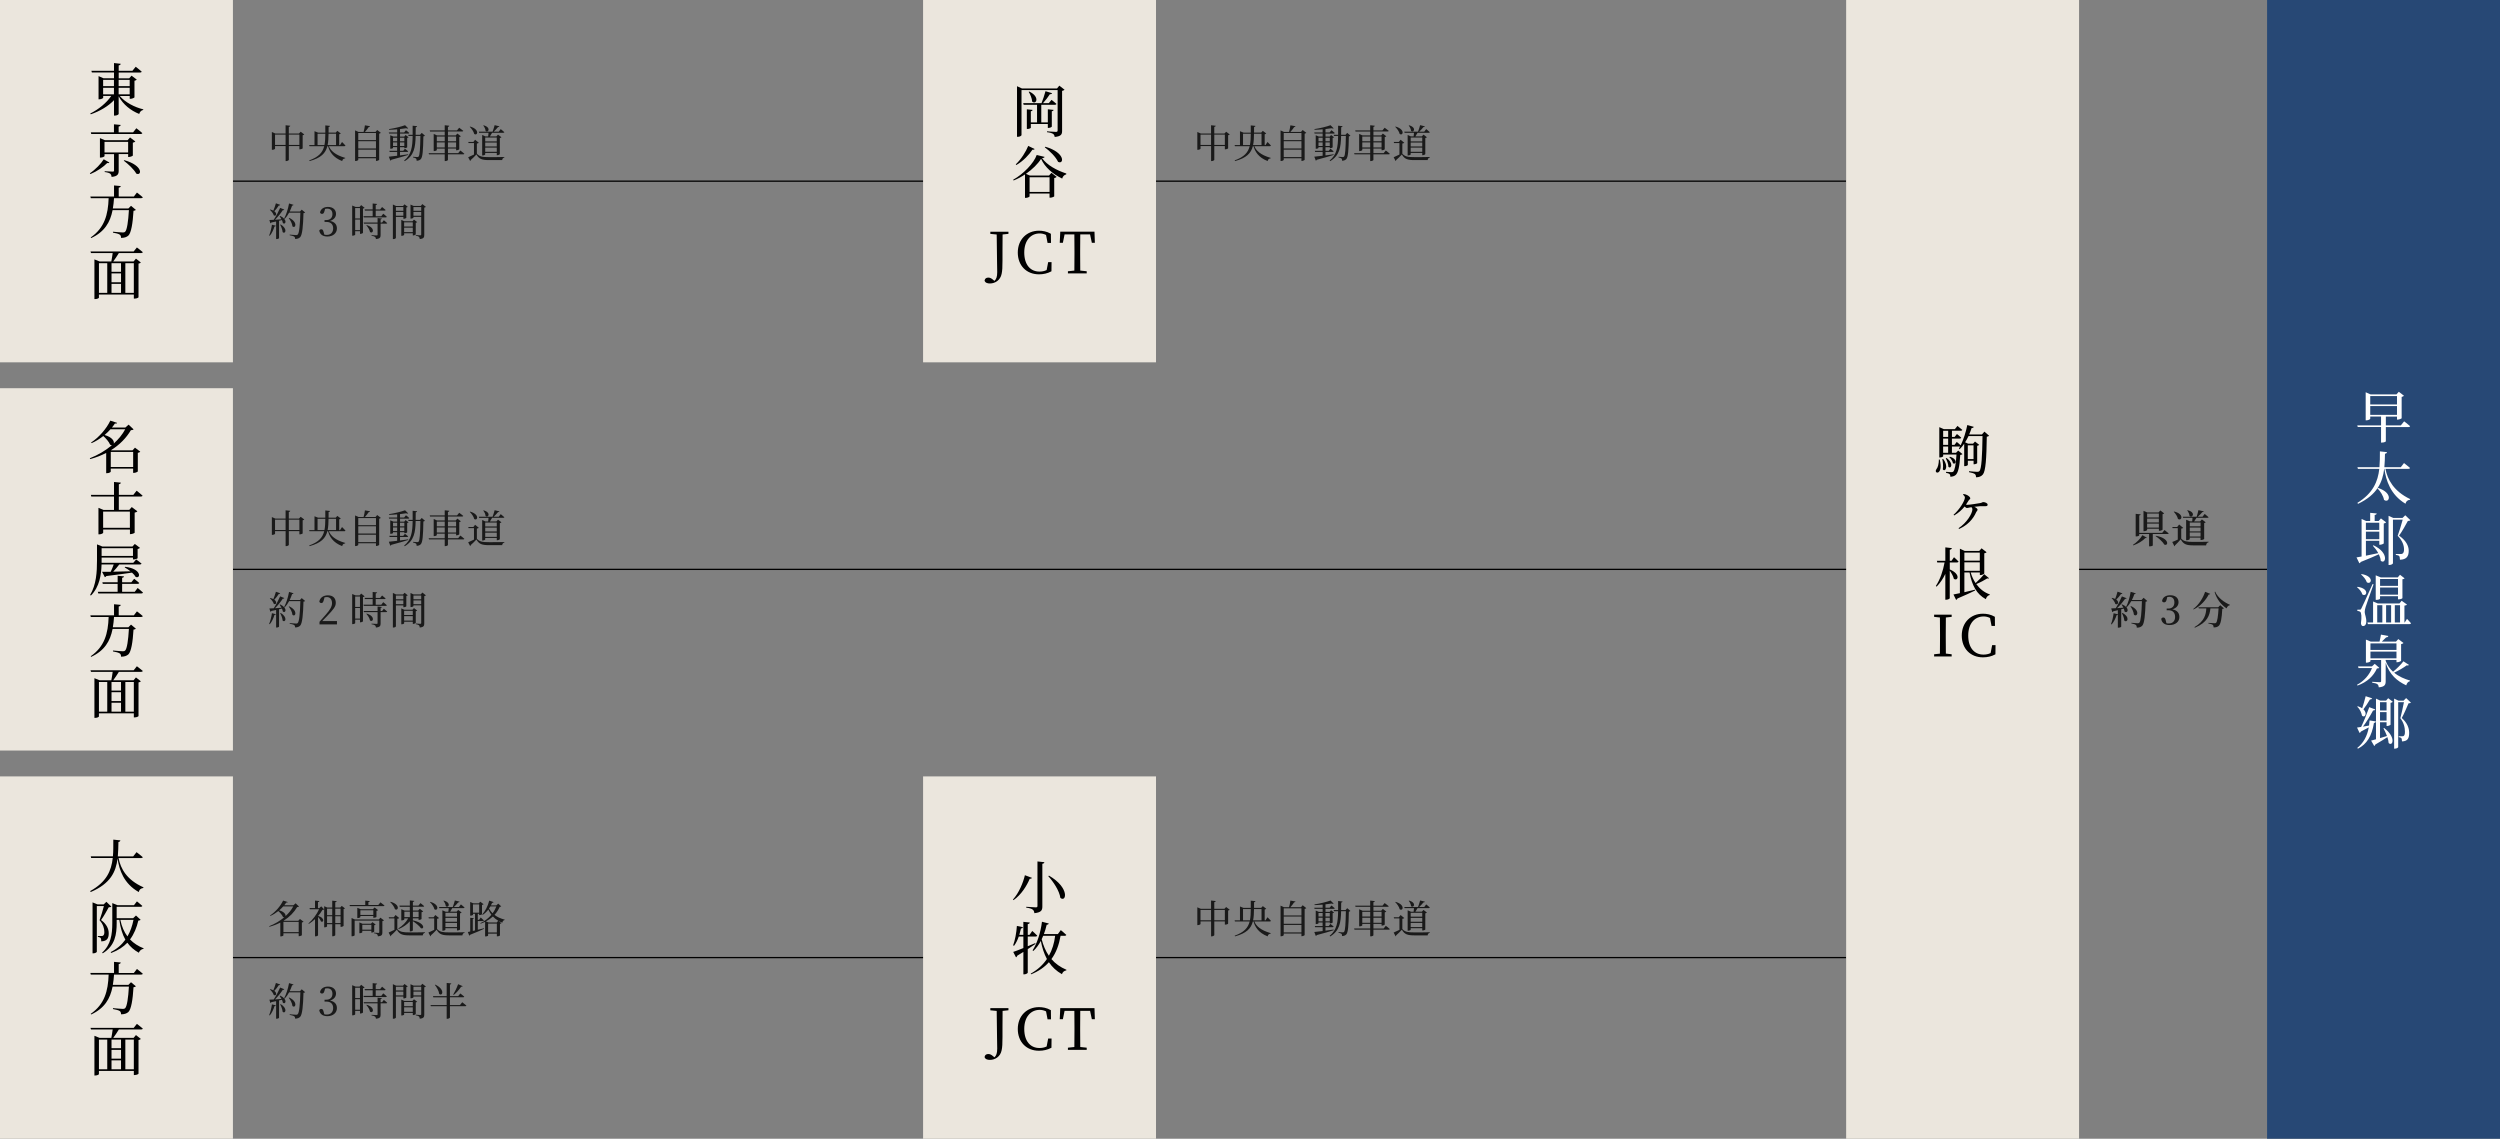 <?xml version="1.0" encoding="UTF-8"?><svg id="_レイヤー_2" xmlns="http://www.w3.org/2000/svg" viewBox="0 0 965.97 440"><rect x="0" y="0" width="965.97" height="440" fill="#808080" stroke="none"/><defs><style>.cls-1{fill:#fff;}.cls-2{fill:#274875;}.cls-3{fill:#ebe6dd;}.cls-4{opacity:.8;}</style></defs><g id="_レイヤー_1-2"><rect x="90" y="69.75" width="623.33" height=".5"/><rect x="90" y="219.75" width="785.97" height=".5"/><rect x="90" y="369.75" width="623.33" height=".5"/><rect class="cls-3" width="90" height="140"/><path d="M46.28,37.08c2.05,2.46,5.76,4.38,9.09,5.17l-.04.24c-.73.13-1.3.7-1.54,1.54-3.28-1.3-6.23-3.65-7.94-6.82v6.82c0,.24-.75.64-1.45.64h-.35v-5.96c-2.22,2.33-5.37,4.2-8.98,5.46l-.2-.31c3.34-1.65,6.34-4.18,8.12-6.78h-3.12v.7c0,.18-.77.59-1.5.59h-.29v-8.96l1.94.84h4.03v-2.24h-8.54l-.2-.66h8.74v-2.99l2.6.29c-.07.31-.24.53-.79.62v2.09h5.3l1.28-1.58s1.43,1.1,2.31,1.89c-.07.24-.29.35-.59.35h-8.29v2.24h4.05l.92-1.03,2.02,1.54c-.15.15-.46.35-.9.44v6.4c-.02.15-.92.57-1.54.57h-.29v-1.1h-3.83ZM39.85,30.87v2.42h4.18v-2.42h-4.18ZM39.85,36.44h4.18v-2.51h-4.18v2.51ZM45.84,30.87v2.42h4.27v-2.42h-4.27ZM50.11,36.44v-2.51h-4.27v2.51h4.27Z"/><path d="M42.25,62.79c-.15.22-.33.31-.81.18-1.41,1.47-3.92,3.23-6.49,4.29l-.22-.31c2.13-1.41,4.33-3.72,5.35-5.41l2.18,1.25ZM52.68,49.55s1.45,1.08,2.31,1.87c-.07.24-.26.35-.57.35h-19.17l-.15-.64h8.93v-3.1l2.6.24c-.04.31-.24.53-.79.62v2.24h5.59l1.25-1.58ZM45.86,59.56v6.4c0,1.3-.35,2.18-2.75,2.4-.04-.55-.2-.97-.53-1.25-.35-.26-.97-.48-2.13-.64v-.31s2.55.15,3.08.15c.42,0,.53-.13.53-.42v-6.34h-3.67v.77c0,.18-.79.57-1.52.57h-.26v-7.53l1.91.81h8.78l.95-1.06,2.05,1.56c-.15.18-.51.35-.97.46v4.97c-.02.15-.9.55-1.52.55h-.29v-1.12h-3.65ZM49.51,58.92v-4.11h-9.13v4.11h9.13ZM48.04,61.89c7.48,2.13,6.73,6.2,4.62,5.19-.86-1.61-3.17-3.74-4.84-5l.22-.2Z"/><path d="M52.9,74.39s1.43,1.08,2.27,1.83c-.07.24-.31.35-.59.35h-10.52c-.09,1.41-.24,2.73-.46,3.98h6.01l1.01-1.03,1.89,1.58c-.18.18-.44.31-.92.35-.29,4.86-.9,8.56-2,9.59-.68.59-1.58.88-2.82.88,0-.53-.11-.99-.48-1.25-.4-.31-1.58-.62-2.64-.79v-.35c1.19.11,3.24.29,3.79.29.46,0,.66-.04.9-.26.73-.62,1.23-4.11,1.47-8.36h-6.31c-.92,4.71-3.1,8.38-8.27,10.78l-.18-.24c5.35-3.72,6.71-8.78,6.93-15.16h-6.89l-.18-.64h9.15v-4.29l2.6.24c-.04.31-.26.53-.79.62v3.43h5.85l1.19-1.54Z"/><path d="M52.9,95.62s1.43,1.06,2.27,1.8c-.07.24-.29.35-.57.35h-8.67c-.66,1.1-1.5,2.35-2.18,3.26h7.86l.92-1.1,1.89,1.5c-.15.2-.42.33-.9.42v13c0,.13-.66.53-1.52.53h-.29v-1.58h-13.49v1.23c0,.13-.57.53-1.45.53h-.29v-15.34l2,.81h4.53c.18-.9.4-2.22.53-3.26h-8.38l-.2-.62h16.7l1.23-1.54ZM38.23,113.15h3.21v-11.46h-3.21v11.46ZM46.76,101.69h-3.67v3.32h3.67v-3.32ZM46.76,105.65h-3.67v3.41h3.67v-3.41ZM43.09,113.15h3.67v-3.46h-3.67v3.46ZM48.43,101.69v11.46h3.28v-11.46h-3.28Z"/><rect class="cls-3" y="150" width="90" height="140"/><path d="M54.22,174.52c-.15.18-.51.38-.97.46v7.17c-.02.15-.9.57-1.52.57h-.29v-1.65h-8.65v1.17c0,.15-.57.59-1.45.59h-.31v-7.83c-1.85.97-3.89,1.76-6.14,2.38l-.2-.31c3.19-1.25,6.14-3.01,8.56-5.06-.2,0-.44-.04-.7-.2-.42-1.08-1.61-2.42-2.64-3.34-1.39,1.1-2.93,2.07-4.51,2.75l-.2-.24c2.99-1.94,5.98-5.35,7.42-8.45l2.64.86c-.09.22-.26.33-.86.24-.33.53-.73,1.03-1.14,1.56h5.19l1.25-1.12,1.91,1.83c-.18.22-.44.29-1.03.31-1.76,2.97-4.31,5.63-7.66,7.72l.15.07h8.14l.95-1.03,2.05,1.56ZM42.69,165.86c-.68.77-1.45,1.52-2.29,2.22,3.01.84,3.81,2.42,3.56,3.3,1.85-1.67,3.37-3.54,4.42-5.52h-5.7ZM51.45,180.44v-5.81h-8.65v5.81h8.65Z"/><path d="M52.77,189.59s1.45,1.12,2.31,1.91c-.07.24-.26.35-.59.35h-8.58v5.17h4.03l.97-1.1,2.18,1.65c-.15.2-.55.42-1.06.51v7.77c-.02.13-.95.53-1.56.53h-.26v-1.78h-10.34v1.25c0,.2-.77.62-1.54.62h-.29v-10.25l1.96.81h4.05v-5.17h-8.78l-.15-.64h8.93v-4.99l2.66.26c-.07.31-.26.53-.79.62v4.11h5.59l1.28-1.63ZM39.85,197.67v6.27h10.34v-6.27h-10.34Z"/><path d="M39.24,218.11c-.11,3.89-.73,8.6-4.11,11.99l-.31-.2c2.4-4,2.66-8.91,2.66-13.4v-6.16l2.09.84h11.6l.92-1.01,2,1.52c-.13.18-.48.35-.92.44v3.56c-.02.13-.92.46-1.5.46h-.29v-.7h-12.12v2.02h12.23l1.12-1.3s1.25.88,2.07,1.58c-.07.24-.29.35-.59.35h-8.01c-.7.95-1.58,1.98-2.35,2.79,1.94-.02,4.25-.09,6.69-.15-.75-.59-1.54-1.12-2.24-1.5l.18-.24c6.51.79,6.03,4.75,4.07,3.92-.31-.55-.81-1.12-1.43-1.67-2.33.35-5.52.77-9.92,1.32-.13.24-.35.4-.57.44l-1.08-2.09c.81.02,1.96.02,3.34,0,.42-.86.86-1.92,1.17-2.82h-4.69ZM53.19,227.19s1.28,1.01,2.05,1.76c-.07.24-.29.35-.57.35h-16.68l-.2-.64h7.66v-3.06h-5.74l-.15-.62h5.9v-2.51l2.46.24c-.04.26-.22.46-.73.55v1.72h3.56l1.08-1.34s1.21.92,1.98,1.61c-.07.24-.29.35-.59.35h-6.03v3.06h4.88l1.12-1.47ZM39.26,211.81v2.99h12.12v-2.99h-12.12Z"/><path d="M52.9,236.21s1.43,1.08,2.27,1.83c-.07.24-.31.35-.59.35h-10.52c-.09,1.41-.24,2.73-.46,3.98h6.01l1.01-1.03,1.89,1.58c-.18.18-.44.31-.92.35-.29,4.86-.9,8.56-2,9.59-.68.59-1.58.88-2.82.88,0-.53-.11-.99-.48-1.25-.4-.31-1.58-.62-2.64-.79v-.35c1.19.11,3.24.29,3.79.29.46,0,.66-.04.9-.26.73-.62,1.23-4.11,1.47-8.36h-6.31c-.92,4.71-3.1,8.38-8.27,10.78l-.18-.24c5.35-3.72,6.71-8.78,6.93-15.16h-6.89l-.18-.64h9.15v-4.29l2.6.24c-.04.31-.26.53-.79.62v3.43h5.85l1.19-1.54Z"/><path d="M52.9,257.44s1.43,1.06,2.27,1.8c-.07.24-.29.35-.57.35h-8.67c-.66,1.1-1.5,2.35-2.18,3.26h7.86l.92-1.1,1.89,1.5c-.15.2-.42.33-.9.42v13c0,.13-.66.53-1.52.53h-.29v-1.58h-13.49v1.23c0,.13-.57.53-1.45.53h-.29v-15.34l2,.81h4.53c.18-.9.4-2.22.53-3.26h-8.38l-.2-.62h16.7l1.23-1.54ZM38.23,274.98h3.21v-11.46h-3.21v11.46ZM46.76,263.51h-3.67v3.32h3.67v-3.32ZM46.76,267.47h-3.67v3.41h3.67v-3.41ZM43.09,274.98h3.67v-3.46h-3.67v3.46ZM48.43,263.51v11.46h3.28v-11.46h-3.28Z"/><rect class="cls-3" y="300" width="90" height="140"/><path d="M45.82,331.53c.77,4.14,3.17,8.47,9.59,11.31l-.02.26c-.95.13-1.56.57-1.78,1.58-5.81-3.28-7.55-8.56-8.19-12.96-.64,5.15-2.71,9.68-10.34,12.94l-.26-.35c6.36-3.52,8.19-7.83,8.74-12.78h-8.34l-.15-.64h8.56c.18-2.05.15-4.22.15-6.47l2.73.29c-.07.33-.24.55-.75.62-.04,1.92-.07,3.76-.24,5.57h5.94l1.3-1.63s1.52,1.14,2.4,1.92c-.04.24-.29.35-.57.35h-8.76Z"/><path d="M43.02,350.32c-.18.18-.48.22-1.01.24-.7,1.3-2.02,3.67-2.97,4.93,2.16,1.56,2.97,3.45,2.97,5.1.02,2.05-.73,3.06-2.88,3.15,0-.53-.09-1.12-.26-1.34-.18-.18-.57-.33-1.06-.4v-.33h1.45c.24,0,.37-.02.53-.13.33-.2.53-.59.53-1.36,0-1.47-.48-3.08-1.85-4.62.51-1.32,1.23-3.79,1.67-5.46h-2.73v17.67c0,.13-.53.59-1.36.59h-.29v-19.69l1.94.79h2.35l1.06-1.01,1.92,1.87ZM54.33,355.38c-.15.22-.37.26-.88.33-.64,2.66-1.61,5.15-3.21,7.28,1.43,1.5,3.21,2.62,5.26,3.43l-.04.2c-.79.09-1.47.64-1.83,1.5-1.8-1.01-3.28-2.27-4.42-3.87-1.54,1.61-3.56,2.97-6.23,3.96l-.22-.33c2.44-1.23,4.29-2.86,5.68-4.8-1.14-2.02-1.91-4.51-2.33-7.66h-1.03v1.21c0,4.22-.51,8.74-5.37,11.71l-.26-.24c3.39-3.08,3.94-7.06,3.94-11.44v-7.72l2,.81h6.38l1.14-1.47s1.3,1.01,2.09,1.76c-.07.22-.26.33-.57.33h-9.35v4.4h6.38l1.08-1.03,1.8,1.65ZM46.5,355.42c.53,2.6,1.47,4.71,2.75,6.4,1.12-1.91,1.87-4.09,2.33-6.4h-5.08Z"/><path d="M52.9,374.39s1.43,1.08,2.27,1.83c-.07.24-.31.35-.59.35h-10.52c-.09,1.41-.24,2.73-.46,3.98h6.01l1.01-1.03,1.89,1.58c-.18.18-.44.31-.92.35-.29,4.86-.9,8.56-2,9.59-.68.59-1.58.88-2.82.88,0-.53-.11-.99-.48-1.25-.4-.31-1.58-.62-2.64-.79v-.35c1.19.11,3.24.29,3.79.29.46,0,.66-.04.9-.26.73-.62,1.23-4.11,1.47-8.36h-6.31c-.92,4.71-3.1,8.38-8.27,10.78l-.18-.24c5.35-3.72,6.71-8.78,6.93-15.16h-6.89l-.18-.64h9.15v-4.29l2.6.24c-.04.31-.26.53-.79.62v3.43h5.85l1.19-1.54Z"/><path d="M52.9,395.62s1.43,1.06,2.27,1.8c-.07.24-.29.35-.57.35h-8.67c-.66,1.1-1.5,2.35-2.18,3.26h7.86l.92-1.1,1.89,1.5c-.15.2-.42.33-.9.42v13c0,.13-.66.53-1.52.53h-.29v-1.58h-13.49v1.23c0,.13-.57.53-1.45.53h-.29v-15.34l2,.81h4.53c.18-.9.4-2.22.53-3.26h-8.38l-.2-.62h16.7l1.23-1.54ZM38.23,413.15h3.21v-11.46h-3.21v11.46ZM46.76,401.69h-3.67v3.32h3.67v-3.32ZM46.76,405.65h-3.67v3.41h3.67v-3.41ZM43.09,413.15h3.67v-3.46h-3.67v3.46ZM48.43,401.69v11.46h3.28v-11.46h-3.28Z"/><rect class="cls-3" x="356.67" width="90" height="140"/><path d="M411.33,34.68c-.15.15-.48.35-.95.44v15.45c0,1.3-.33,2.11-2.86,2.35-.09-.55-.24-.92-.62-1.19-.44-.26-1.1-.51-2.35-.66v-.33s2.86.22,3.48.22c.48,0,.62-.2.62-.57v-15.6h-13.95v17.4c0,.24-.64.68-1.43.68h-.31v-19.56l1.89.86h13.58l.88-1.08,2.02,1.58ZM398.3,47.92v1.43c0,.18-.66.48-1.25.48h-.29v-7.59l2.22.22c-.04.26-.22.46-.68.53v4.31h2.4v-6.8h-5.17l-.18-.64h7.08c.55-1.36,1.17-3.23,1.54-4.62l2.55.77c-.11.26-.37.44-.86.4-.64.99-1.65,2.35-2.66,3.45h2.24l1.06-1.28s1.17.9,1.91,1.56c-.07.24-.29.35-.59.35h-5.28v6.8h2.53v-5.06l2.22.22c-.02.26-.2.46-.68.53v5.92c0,.18-.7.53-1.28.53h-.26v-1.52h-6.58ZM397.73,35.38c4.31,2.11,2.57,5.26,1.08,3.87-.07-1.23-.7-2.77-1.34-3.76l.26-.11Z"/><path d="M403.6,60.64c-.07.29-.35.4-.97.44,1.94,2.75,5.68,4.75,9.37,5.96l-.02.33c-.84.2-1.41.92-1.56,1.63-3.56-1.69-6.71-4.36-8.16-7.64-1.25,2-3.39,4.09-5.85,5.81l1.52.66h7.39l.95-1.06,2.02,1.58c-.15.18-.48.37-.95.46v7.06c-.02.13-.92.51-1.52.51h-.29v-1.61h-7.72v1.1c0,.2-.77.59-1.5.59h-.26v-9.07c-1.41.95-2.93,1.76-4.42,2.35l-.15-.31c3.83-2.09,8.03-6.4,9.09-9.55l3.04.73ZM399.77,57.58c-.11.22-.33.33-.84.24-1.28,1.96-3.54,4.4-6.23,5.94l-.22-.26c2.09-1.94,3.96-4.97,4.82-7.13l2.46,1.21ZM397.82,68.49v5.66h7.72v-5.66h-7.72ZM403.91,56.7c8.01,2.33,7.15,7.04,4.91,5.83-.86-1.91-3.26-4.25-5.13-5.61l.22-.22Z"/><path d="M389.63,90.36l-2.24.24c-.04,2.09-.04,4.22-.04,6.38v3.7c0,2.66-.07,3.92-.33,5.13-.48,2.44-2.49,3.72-4.53,3.72-.92,0-1.8-.24-2.07-1.1.13-.84.7-1.17,1.45-1.17.57,0,1.06.2,1.72.73l.64.55c.73-.64,1.08-1.63,1.08-3.34,0-1.41-.09-3.76-.2-14.59l-2.46-.24v-.84h7v.84Z"/><path d="M406.31,101.29l-.04,3.54c-1.5.81-3.1,1.17-4.82,1.17-4.86,0-8.19-3.41-8.19-8.43s3.48-8.43,8.19-8.43c1.39,0,3.01.26,4.6,1.19l.04,3.54h-1.32l-.59-3.08c-.84-.42-1.65-.59-2.46-.59-3.32,0-5.96,2.57-5.96,7.37s2.42,7.37,5.88,7.37c.9,0,1.85-.15,2.77-.59l.59-3.06h1.32Z"/><path d="M417.4,90.58c-.04,2.11-.04,4.27-.04,6.42v1.19c0,2.11,0,4.25.04,6.36l2.49.26v.84h-7.26v-.84l2.49-.26c.04-2.09.04-4.2.04-6.36v-1.19c0-2.16,0-4.31-.04-6.42h-3.78l-.66,3.23h-1.21l.2-4.29h13.22l.15,4.29h-1.17l-.68-3.23h-3.79Z"/><rect class="cls-3" x="356.67" y="300" width="90" height="140"/><path d="M398.72,339.19c-.11.24-.31.37-.84.35-1.14,2.68-3.21,6.12-6.27,8.27l-.22-.24c2.31-2.53,3.94-6.49,4.62-9.4l2.71,1.01ZM403.54,333.14c-.07.33-.26.53-.79.62v16.46c0,1.45-.35,2.33-3.08,2.62-.07-.64-.24-1.08-.66-1.39-.46-.33-1.12-.57-2.49-.75v-.33s3.12.22,3.72.22c.46,0,.62-.15.62-.53v-17.21l2.68.29ZM409.72,346.95c-.4-2.79-2.68-6.2-4.69-8.43l.29-.18c8.14,4.73,6.67,10.47,4.4,8.6Z"/><path d="M400.1,364.71c-.81.55-1.8,1.23-2.99,2.02v9.09c0,.24-.73.66-1.36.66h-.33v-8.67c-.73.46-1.52.97-2.38,1.47-.07.29-.22.53-.46.64l-1.08-2.11c.77-.24,2.2-.79,3.92-1.5v-4.44h-1.78c-.48,1.36-1.1,2.62-1.83,3.59l-.35-.2c.73-1.96,1.28-4.8,1.45-7.48l2.35.48c-.07.26-.31.46-.77.51-.18.84-.4,1.67-.64,2.46h1.56v-5.04l2.49.26c-.07.31-.22.53-.79.62v4.16h.68l1.06-1.52s1.23,1.06,1.91,1.8c-.07.24-.26.35-.57.35h-3.08v3.76c.92-.4,1.91-.79,2.88-1.21l.11.29ZM409.79,361.58c-.59,3.43-1.67,6.47-3.54,9,1.5,1.74,3.41,3.12,5.83,4.14l-.07.22c-.84.15-1.43.64-1.69,1.47-2.16-1.21-3.79-2.77-5.04-4.62-1.69,1.89-3.94,3.48-6.87,4.67l-.15-.26c2.73-1.54,4.77-3.45,6.25-5.65-1.1-2.05-1.85-4.4-2.35-6.98-.81,1.52-1.76,2.82-2.88,3.87l-.31-.22c1.72-2.68,3.1-6.75,3.63-11.07l2.64.68c-.09.26-.31.46-.81.48-.31,1.28-.66,2.49-1.08,3.61h5.39l1.14-1.54s1.36,1.08,2.13,1.85c-.07.24-.29.35-.57.35h-1.65ZM403.08,361.58c-.18.46-.37.9-.59,1.32.62,2.4,1.5,4.55,2.79,6.4,1.3-2.31,2.07-4.91,2.42-7.72h-4.62Z"/><path d="M389.63,390.36l-2.24.24c-.04,2.09-.04,4.22-.04,6.38v3.7c0,2.66-.07,3.92-.33,5.13-.48,2.44-2.49,3.72-4.53,3.72-.92,0-1.8-.24-2.07-1.1.13-.84.7-1.17,1.45-1.17.57,0,1.06.2,1.72.73l.64.55c.73-.64,1.08-1.63,1.08-3.34,0-1.41-.09-3.76-.2-14.59l-2.46-.24v-.84h7v.84Z"/><path d="M406.31,401.29l-.04,3.54c-1.5.81-3.1,1.17-4.82,1.17-4.86,0-8.19-3.41-8.19-8.43s3.48-8.43,8.19-8.43c1.39,0,3.01.26,4.6,1.19l.04,3.54h-1.32l-.59-3.08c-.84-.42-1.65-.59-2.46-.59-3.32,0-5.96,2.57-5.96,7.37s2.42,7.37,5.88,7.37c.9,0,1.85-.15,2.77-.59l.59-3.06h1.32Z"/><path d="M417.4,390.58c-.04,2.11-.04,4.27-.04,6.42v1.19c0,2.11,0,4.25.04,6.36l2.49.26v.84h-7.26v-.84l2.49-.26c.04-2.09.04-4.2.04-6.36v-1.19c0-2.16,0-4.31-.04-6.42h-3.78l-.66,3.23h-1.21l.2-4.29h13.22l.15,4.29h-1.17l-.68-3.23h-3.79Z"/><rect class="cls-2" x="875.97" width="90" height="440"/><path class="cls-1" d="M928.92,162.79s1.45,1.08,2.31,1.87c-.04.24-.29.35-.57.35h-8.8v5.52c0,.11-.59.48-1.54.48h-.31v-6.01h-9l-.2-.64h9.2v-3.41h-4.18v.84c0,.2-.73.62-1.47.62h-.29v-10.85l1.91.84h9.97l.92-1.03,2,1.54c-.15.18-.46.35-.9.46v8.23c-.02.13-.95.53-1.54.53h-.26v-1.17h-4.31v3.41h5.79l1.28-1.58ZM915.83,153.04v3.23h10.34v-3.23h-10.34ZM926.17,160.3v-3.39h-10.34v3.39h10.34Z"/><path class="cls-1" d="M921.72,181.18c.77,4.09,3.17,8.62,9.53,11.66l-.04.26c-.92.11-1.52.53-1.76,1.54-5.83-3.5-7.55-9.09-8.14-13.47h-.09c-.62,5.08-2.62,9.95-10.1,13.51l-.26-.37c6.09-3.74,7.92-8.29,8.47-13.14h-8.25l-.2-.64h8.51c.18-2,.18-4.05.18-6.12l2.73.29c-.04.33-.22.55-.77.62-.04,1.74-.07,3.48-.24,5.21h6.34l1.25-1.61s1.45,1.12,2.33,1.89c-.07.24-.29.35-.59.35h-8.89ZM918.86,188.53c6.05,2,4.29,6.18,2.29,4.6-.22-1.5-1.43-3.32-2.51-4.44l.22-.15Z"/><path class="cls-1" d="M919.98,200.32l2,1.52c-.15.18-.48.35-.92.44v7.68c-.04.15-.9.53-1.47.53h-.26v-1.52h-5.17v5.74c1.43-.29,3.08-.64,4.77-.99-.59-1.08-1.36-2.09-2.09-2.84l.26-.18c6.21,2.95,4.67,7.57,2.79,5.98-.04-.79-.33-1.67-.73-2.51-1.67.77-3.96,1.76-7,2.97-.09.26-.29.44-.53.51l-1.1-2.27c.46-.07,1.14-.2,1.96-.35v-14.52l1.78.81h1.54v-3.17l2.53.24c-.04.31-.26.53-.79.59v2.33h1.54l.88-1.01ZM914.15,201.97v2.79h5.17v-2.79h-5.17ZM919.33,208.35v-2.93h-5.17v2.93h5.17ZM931.36,201c-.18.2-.48.26-.99.29-.81,1.47-2.31,4.22-3.41,5.68,2.68,1.83,3.74,3.96,3.74,5.83,0,2.22-.88,3.39-3.39,3.48,0-.57-.11-1.21-.31-1.45-.2-.2-.68-.33-1.28-.42v-.35h1.94c.24,0,.4-.02.57-.11.42-.24.66-.73.66-1.61,0-1.69-.68-3.52-2.46-5.3.55-1.47,1.43-4.31,1.94-6.25h-3.76v16.83c0,.24-.59.68-1.39.68h-.31v-18.99l1.8.81h3.59l1.06-1.03,2,1.91Z"/><path class="cls-1" d="M910.94,226.74c4.77.68,3.52,4.05,1.85,2.95-.26-.99-1.21-2.13-2.05-2.77l.2-.18ZM917.12,225.77c-.95,2.71-2.77,7.72-3.08,8.8-.2.66-.35,1.36-.35,1.91.02,1.01.68,2.05.62,3.87-.04.97-.53,1.56-1.3,1.56-.42,0-.7-.4-.77-1.1.33-2.31.2-4.11-.31-4.44-.29-.2-.64-.26-1.08-.31v-.48h.97c.26,0,.35-.02.57-.46q.44-.75,4.33-9.44l.4.09ZM912.5,221.81c5.02.88,3.76,4.27,2.02,3.19-.33-1.06-1.36-2.29-2.22-3.01l.2-.18ZM930.04,239.13s.99.99,1.54,1.67c-.07.24-.26.35-.57.35h-16.08l-.18-.64h2.18v-8.1l1.85.77h8.34l.84-1.06,2.07,1.47c-.15.22-.44.35-.99.42v6.49h.13l.88-1.39ZM919.63,231.3c0,.15-.53.48-1.39.48h-.29v-9.48l1.94.79h6.58l.86-1.01,1.78,1.39c-.15.18-.37.29-.84.35v7.28c0,.11-.59.48-1.43.48h-.29v-1.21h-6.93v.92ZM918.53,240.52h1.98v-6.69h-1.98v6.69ZM919.63,223.73v2.64h6.93v-2.64h-6.93ZM926.56,229.76v-2.75h-6.93v2.75h6.93ZM923.9,233.83h-1.94v6.69h1.94v-6.69ZM925.33,233.83v6.69h2.02v-6.69h-2.02Z"/><path class="cls-1" d="M919.3,258.03c-.15.2-.37.24-.88.26-1.28,2.86-3.74,5.26-7.5,6.6l-.2-.29c2.77-1.5,4.8-3.87,5.79-6.47h-5.21l-.18-.64h5.37l1.08-.99,1.74,1.52ZM930.77,256.9c-.15.22-.35.31-.84.18-1.17.88-3.04,1.98-4.86,2.84,1.85,1.52,4.07,2.44,6.14,3.04l-.04.24c-.7.15-1.19.77-1.43,1.61-3.52-1.67-6.4-4.05-7.94-8.69v7.13c0,1.28-.33,2.13-2.66,2.33-.04-.51-.2-.92-.51-1.19-.35-.26-.92-.46-2.05-.62v-.33s2.42.15,2.95.15c.4,0,.51-.11.51-.42v-8.16h-4.12v.48c0,.15-.75.55-1.47.55h-.29v-8.91l1.89.79h3.37c.18-.79.44-1.91.55-2.71l2.86.53c-.09.35-.37.53-.84.53-.44.48-1.14,1.12-1.69,1.65h5.46l.92-.99,2,1.52c-.13.18-.46.35-.92.44v6.42c-.02.18-.9.57-1.5.57h-.29v-.88h-4.18v.33c.64,1.74,1.65,3.12,2.86,4.22,1.52-1.23,3.15-2.88,4-4.03l2.11,1.36ZM915.91,248.59v2.55h10.06v-2.55h-10.06ZM915.91,254.37h10.06v-2.6h-10.06v2.6Z"/><path class="cls-1" d="M917.78,274.11c-.09.24-.35.44-.84.4-1.17,2.16-2.57,4.49-3.92,6.25.73-.13,1.54-.26,2.35-.42.09-.64.15-1.3.2-1.98l2.46.4c-.07.31-.31.53-.77.57-.81,5.15-2.82,8.23-6.18,9.95l-.26-.29c2.27-1.83,3.81-4.38,4.45-7.94-.79.44-1.8.99-3.04,1.61-.11.29-.29.46-.53.53l-.97-2.07c.37-.04.92-.13,1.58-.24.99-2.02,2.22-5.04,3.15-7.64l2.31.88ZM916.57,269.84c-.09.24-.35.42-.84.42-.75,1.3-1.67,2.68-2.53,3.81,1.72,1.61.48,3.52-.55,2.46-.2-.95-.73-2.51-1.83-3.43l.2-.22c.7.22,1.25.51,1.69.79.44-1.32.97-3.1,1.36-4.67l2.49.84ZM922.76,269.77l1.8,1.39c-.13.18-.44.35-.88.42v8.43c-.02.15-.79.51-1.3.51h-.24v-1.45h-2.53v6.12c.84-.24,1.74-.53,2.68-.81-.4-1.08-.9-2.13-1.36-2.97l.29-.11c4.75,3.65,3.28,7.28,1.72,5.81-.04-.7-.22-1.5-.48-2.29-1.12.75-2.66,1.69-4.67,2.86-.04.26-.22.48-.42.57l-1.21-2.09c.44-.11,1.1-.29,1.89-.51v-15.71l1.67.77h2.22l.81-.92ZM919.61,271.31v3.21h2.53v-3.21h-2.53ZM922.14,278.42v-3.26h-2.53v3.26h2.53ZM931.58,271.49c-.18.18-.46.24-.95.26-.62,1.45-1.78,4.2-2.62,5.68,2.07,1.83,2.86,3.83,2.86,5.68.02,2.29-.66,3.28-2.77,3.37,0-.46-.09-1.06-.24-1.3-.18-.15-.55-.29-1.01-.37v-.33h1.45c.22,0,.33-.02.46-.13.31-.22.48-.68.48-1.58,0-1.74-.46-3.54-1.78-5.26.42-1.5,1.01-4.33,1.39-6.18h-2.22v17.32c0,.22-.53.62-1.28.62h-.29v-19.34l1.65.79h2l.99-.99,1.87,1.78Z"/><rect class="cls-3" x="713.33" width="90" height="440"/><path d="M749.49,177.56c1.54,6.29-2.51,5.61-1.3,3.76.59-.7.95-2.07.97-3.76h.33ZM768.59,168.38c-.18.15-.44.29-.92.37-.11,8.38-.44,13.27-1.5,14.57-.62.77-1.54,1.1-2.66,1.1,0-.55-.11-.97-.42-1.25-.4-.29-1.34-.55-2.29-.73l.02-.37c1.01.11,2.64.24,3.15.24.46,0,.62-.07.86-.29.81-.81,1.08-5.88,1.19-13.53h-5.41c-.42.86-.84,1.65-1.32,2.4l1.14.53h1.94l.75-.81,1.63,1.28c-.11.13-.42.31-.79.37v6.69c-.02.13-.7.44-1.17.44h-.22v-1.36h-2.22v1.61c0,.15-.59.48-1.19.48h-.22v-8.67c-.55.79-1.12,1.5-1.74,2.11l-.31-.2c.15-.26.31-.55.46-.84-.04.02-.11.02-.18.02h-2.97v2.42h1.58l.84-.86,1.67,1.36c-.18.18-.44.26-.88.33-.24,4.67-.84,6.93-1.78,7.75-.55.46-1.28.66-2.05.66.02-.42-.04-.79-.31-1.01-.22-.22-.75-.4-1.34-.48v-.4c.64.07,1.63.13,2.05.13.35,0,.51-.04.73-.2.55-.51,1.03-2.62,1.25-6.62h-5.15v.66c0,.11-.48.48-1.25.48h-.24v-11.71l1.76.77h4.25l1.01-1.25s1.12.88,1.87,1.54c-.07.22-.26.33-.57.33h-3.43v2.38h1.03l.9-1.12s1.03.79,1.65,1.41c-.07.24-.26.35-.55.35h-3.04v2.44h.99l.88-1.14s.9.7,1.52,1.3c1.06-2.18,2-5.02,2.55-7.83l2.51.7c-.09.26-.35.46-.84.46-.29.86-.59,1.69-.95,2.49h4.93l.97-1.1,1.83,1.61ZM750.79,177.32c2.24,2.82.84,5.24-.11,4.05.22-1.25.04-2.88-.2-3.96l.31-.09ZM750.81,166.45v2.38h1.94v-2.38h-1.94ZM752.74,169.46h-1.94v2.44h1.94v-2.44ZM752.74,172.54h-1.94v2.42h1.94v-2.42ZM752.11,176.97c2.95,2.13,1.74,4.4.73,3.41,0-1.06-.55-2.44-1.03-3.3l.31-.11ZM753.43,176.48c3.23.97,2.27,3.28,1.17,2.49-.13-.79-.79-1.78-1.41-2.31l.24-.18ZM760.33,172.06v5.33h2.22v-5.33h-2.22Z"/><path d="M758.64,190.87c.57.07,1.03.2,1.43.42.55.26,1.23.84,1.23,1.23,0,.35-.37.46-.64.86-.33.57-.68,1.08-1.03,1.61.18.04.35.07.51.07.84,0,4.03-.51,4.88-.66.77-.11.95-.4,1.25-.4.68,0,1.72.37,1.72.99,0,.33-.13.59-.73.59s-1.5-.02-2.31.02c-.51.04-1.3.13-2.09.22.75.35,1.25.79,1.25,1.12,0,.35-.33.53-.51.9-1.23,2.82-3.34,5.04-6.62,6.54l-.22-.29c3.21-2.09,5.35-5.72,5.35-7.3,0-.33-.13-.59-.35-.81l-.7.11c-.4.07-.75.2-1.06.2-.26,0-.62-.29-.9-.57-1.08,1.3-2.33,2.46-4.03,3.45l-.24-.26c2.29-2.02,4.38-5.37,4.38-6.69,0-.33-.2-.62-.7-1.1l.13-.24Z"/><path d="M753.36,220.02c4.49,1.89,3.04,4.77,1.58,3.61-.22-.99-.92-2.22-1.58-3.15v10.67c0,.2-.7.57-1.34.57h-.37v-9.97c-.86,1.83-1.98,3.5-3.37,4.93l-.29-.26c1.67-2.53,2.77-5.83,3.37-9.09h-2.82l-.15-.64h3.26v-5.19l2.53.29c-.07.31-.24.53-.81.62v4.29h.66l.97-1.39s1.12.97,1.76,1.67c-.07.24-.29.35-.57.35h-2.82v2.68ZM768.54,223.41c-.13.15-.35.2-.68.07-.88.55-2.62,1.54-4.25,2.2,1.34,1.85,3.1,3.26,5.21,3.98l-.02.24c-.68.15-1.25.73-1.5,1.61-3.54-1.91-5.37-5.33-6.29-10.32h-2v7.63c1.25-.29,2.66-.62,4.09-.97l.07.31c-1.56.75-3.78,1.83-6.84,3.1-.09.29-.29.46-.51.53l-1.03-2.09c.57-.09,1.43-.26,2.49-.51v-17.18l1.85.86h5.63l.9-1.01,1.94,1.52c-.15.18-.48.33-.9.42v7.77c-.02.18-.84.64-1.45.64h-.26v-1.01h-3.54c.44,1.5,1.08,2.88,1.89,4.09,1.23-1.08,2.68-2.62,3.32-3.43l1.89,1.56ZM759.01,213.51v3.12h5.96v-3.12h-5.96ZM759.01,220.55h5.96v-3.28h-5.96v3.28Z"/><path d="M751.86,238.59c-.04,2.09-.04,4.25-.04,6.4v1.19c0,2.11,0,4.25.04,6.36l2.24.26v.84h-6.78v-.84l2.24-.24c.04-2.11.04-4.22.04-6.38v-1.19c0-2.16,0-4.29-.04-6.4l-2.24-.24v-.84h6.78v.84l-2.24.24Z"/><path d="M771.05,249.28l-.04,3.54c-1.5.81-3.1,1.17-4.82,1.17-4.86,0-8.19-3.41-8.19-8.43s3.48-8.43,8.19-8.43c1.39,0,3.01.26,4.6,1.19l.04,3.54h-1.32l-.59-3.08c-.84-.42-1.65-.59-2.46-.59-3.32,0-5.96,2.57-5.96,7.37s2.42,7.37,5.88,7.37c.9,0,1.85-.15,2.77-.59l.59-3.06h1.32Z"/><g class="cls-4"><path d="M117.57,51.95c-.09.12-.33.25-.63.31v5.07c-.01.1-.63.36-1.05.36h-.21v-1.24h-4.08v5.31c0,.17-.54.48-1,.48h-.24v-5.79h-4.08v1.02c0,.12-.53.42-1.04.42h-.2v-6.88l1.35.58h3.96v-3.19l1.8.19c-.04.21-.17.38-.56.44v2.56h3.93l.66-.69,1.38,1.05ZM110.35,56.01v-3.99h-4.08v3.99h4.08ZM115.68,56.01v-3.99h-4.08v3.99h4.08Z"/><path d="M132.15,54.86s.87.84,1.33,1.38c-.03.17-.18.24-.39.24h-6.01c.64,1.68,2.38,3.41,6.31,4.52l-.03.19c-.63.09-1.04.36-1.14,1.05-3.66-1.42-4.93-3.79-5.46-5.76h-.27c-.69,2.7-2.43,4.54-6.88,5.76l-.13-.27c3.64-1.3,5.16-3.04,5.79-5.49h-5.7l-.12-.43h2.07v-5.35l1.38.55h2.8c0-.87-.01-1.8-.01-2.79l1.81.18c-.03.23-.18.38-.53.42-.01.77-.01,1.5-.01,2.19h2.75l.64-.69,1.33,1.02c-.09.12-.31.24-.61.3v4.17h.33l.75-1.18ZM125.37,56.04c.25-1.26.32-2.7.33-4.37h-3v4.37h2.67ZM129.85,56.04v-4.37h-2.91c-.02,1.65-.08,3.11-.35,4.37h3.25Z"/><path d="M147.16,51.32c-.11.12-.33.25-.65.33v10.09c-.03.12-.63.44-1.06.44h-.18v-1.04h-6.84v.6c0,.15-.46.47-1.02.47h-.21v-11.83l1.33.6h1.95c.24-.78.43-1.81.52-2.56l1.98.34c-.04.18-.21.33-.53.35-.36.55-.9,1.27-1.46,1.87h4.1l.66-.76,1.4,1.11ZM138.43,51.39v2.76h6.84v-2.76h-6.84ZM138.43,54.57v2.8h6.84v-2.8h-6.84ZM145.27,60.69v-2.86h-6.84v2.86h6.84Z"/><path d="M157.74,59.85c-1.51.48-3.6,1.12-6.53,1.88-.07.2-.24.32-.39.34l-.58-1.53c.67-.04,1.83-.18,3.22-.36v-1.48h-2.91l-.11-.44h3.01v-1.41h-1.6v.33c0,.08-.36.29-.88.29h-.18v-5.21l1.22.51h1.45v-1.17h-3.12l-.12-.42h3.24v-1.21c-1.03.09-2.1.17-3.1.18l-.06-.27c2.13-.3,4.81-.97,6.21-1.5l1.21,1.2c-.15.13-.45.12-.81-.03-.67.11-1.49.21-2.35.32v1.32h1.59l.71-.88s.81.62,1.29,1.07c-.05.17-.18.24-.39.24h-3.19v1.17h1.63l.51-.63,1.16.87c-.09.12-.24.21-.54.25v3.65c0,.06-.41.3-.92.3h-.18v-.36h-1.67v1.41h1.26l.64-.83s.77.58,1.25,1.02c-.04.17-.2.24-.39.24h-2.76v1.35c.99-.13,2.05-.29,3.13-.44l.04.24ZM151.86,53.21v1.38h1.6v-1.38h-1.6ZM153.46,56.42v-1.4h-1.6v1.4h1.6ZM154.56,53.21v1.38h1.67v-1.38h-1.67ZM156.22,56.42v-1.4h-1.67v1.4h1.67ZM164.19,52.42c-.1.14-.28.23-.6.27-.09,5.53-.3,7.98-.97,8.76-.41.45-1,.66-1.64.66,0-.39-.04-.67-.21-.85-.19-.18-.67-.33-1.17-.43v-.26c.53.06,1.31.12,1.61.12.27,0,.38-.04.52-.18.47-.46.62-3.08.71-8h-1.84c-.09,4.41-.6,7.61-4.23,9.76l-.2-.25c2.79-2.23,3.22-5.29,3.27-9.51h-1.59l-.13-.43h1.72c.02-1.09,0-2.26,0-3.51l1.71.18c-.04.23-.19.38-.52.42-.02,1.02-.02,2-.03,2.91h1.7l.66-.74,1.24,1.08Z"/><path d="M177.87,58.16s.97.7,1.54,1.24c-.03.17-.2.24-.39.24h-5.94v2.17c0,.15-.52.42-.99.42h-.25v-2.59h-6.07l-.14-.45h6.21v-1.78h-3.06v.57c0,.12-.51.39-1,.39h-.2v-6.62l1.29.57h2.97v-1.51h-5.67l-.12-.44h5.79v-1.98l1.77.19c-.03.21-.15.38-.53.44v1.35h3.5l.85-1.02s.96.69,1.58,1.21c-.04.17-.21.24-.42.24h-5.5v1.51h3l.63-.71,1.35,1.05c-.1.12-.33.24-.61.3v4.72c-.02.11-.62.39-1.04.39h-.18v-.67h-3.15v1.78h3.95l.84-1.03ZM168.78,52.75v1.83h3.06v-1.83h-3.06ZM171.84,56.99v-1.97h-3.06v1.97h3.06ZM173.08,52.75v1.83h3.15v-1.83h-3.15ZM176.23,56.99v-1.97h-3.15v1.97h3.15Z"/><path d="M184.27,59.4c1.05,1.14,2.14,1.31,4.75,1.31,1.72,0,4.06,0,5.86-.06v.21c-.5.11-.78.45-.85,1h-5c-2.75,0-3.92-.36-4.95-2.19-.63.71-1.61,1.67-2.22,2.17.03.21-.04.3-.19.38l-.77-1.46c.56-.22,1.41-.63,2.24-1.05v-4.42h-2.1l-.09-.45h1.96l.66-.85,1.44,1.17c-.11.12-.33.24-.75.3v3.94ZM181.65,48.9c3.85,1.09,2.85,3.76,1.58,2.85-.2-.93-1.02-2.05-1.73-2.75l.15-.1ZM185.13,51.3l-.12-.42h5.31c.3-.75.61-1.77.81-2.52l1.83.45c-.04.18-.24.31-.55.3-.41.52-1.04,1.2-1.65,1.77h1.96l.75-1s.88.69,1.41,1.2c-.04.17-.2.22-.39.22h-4.35c-.24.45-.55.98-.84,1.4h2.5l.63-.69,1.32,1.02c-.09.12-.32.24-.62.3v6.25c-.01.1-.58.38-.99.38h-.19v-.88h-4.47v.57c0,.13-.46.41-.98.41h-.19v-7.91l1.25.56h1.06c.06-.44.11-.98.15-1.4h-3.65ZM186.87,48.41c3.01.85,1.84,3.06.75,2.16-.03-.71-.46-1.54-.9-2.07l.15-.09ZM187.48,53.13v1.5h4.47v-1.5h-4.47ZM187.48,56.58h4.47v-1.51h-4.47v1.51ZM191.95,58.65v-1.62h-4.47v1.62h4.47Z"/></g><g class="cls-4"><path d="M475.16,51.95c-.09.12-.33.25-.63.31v5.07c-.01.1-.63.36-1.05.36h-.21v-1.24h-4.08v5.31c0,.17-.54.48-1,.48h-.24v-5.79h-4.08v1.02c0,.12-.53.42-1.04.42h-.2v-6.88l1.35.58h3.96v-3.19l1.8.19c-.04.21-.17.38-.56.44v2.56h3.93l.66-.69,1.38,1.05ZM467.94,56.01v-3.99h-4.08v3.99h4.08ZM473.27,56.01v-3.99h-4.08v3.99h4.08Z"/><path d="M489.74,54.86s.87.84,1.33,1.38c-.03.17-.18.24-.39.24h-6.01c.64,1.68,2.38,3.41,6.31,4.52l-.03.19c-.63.09-1.04.36-1.14,1.05-3.66-1.42-4.93-3.79-5.46-5.76h-.27c-.69,2.7-2.43,4.54-6.88,5.76l-.13-.27c3.64-1.3,5.16-3.04,5.79-5.49h-5.7l-.12-.43h2.07v-5.35l1.38.55h2.8c0-.87-.01-1.8-.01-2.79l1.81.18c-.03.23-.18.38-.53.42-.01.77-.01,1.5-.01,2.19h2.75l.64-.69,1.33,1.02c-.09.12-.31.24-.61.3v4.17h.33l.75-1.18ZM482.96,56.04c.25-1.26.32-2.7.33-4.37h-3v4.37h2.67ZM487.44,56.04v-4.37h-2.91c-.02,1.65-.08,3.11-.35,4.37h3.25Z"/><path d="M504.75,51.32c-.11.12-.33.25-.65.33v10.09c-.03.12-.63.44-1.06.44h-.18v-1.04h-6.84v.6c0,.15-.46.47-1.02.47h-.21v-11.83l1.33.6h1.95c.24-.78.43-1.81.52-2.56l1.98.34c-.04.18-.21.33-.53.35-.36.55-.9,1.27-1.46,1.87h4.1l.66-.76,1.4,1.11ZM496.02,51.39v2.76h6.84v-2.76h-6.84ZM496.02,54.57v2.8h6.84v-2.8h-6.84ZM502.86,60.69v-2.86h-6.84v2.86h6.84Z"/><path d="M515.33,59.85c-1.51.48-3.6,1.12-6.53,1.88-.07.2-.24.32-.39.34l-.58-1.53c.67-.04,1.83-.18,3.22-.36v-1.48h-2.91l-.11-.44h3.01v-1.41h-1.6v.33c0,.08-.36.29-.88.29h-.18v-5.21l1.22.51h1.45v-1.17h-3.12l-.12-.42h3.24v-1.21c-1.03.09-2.1.17-3.1.18l-.06-.27c2.13-.3,4.81-.97,6.21-1.5l1.21,1.2c-.15.13-.45.12-.81-.03-.67.11-1.49.21-2.35.32v1.32h1.59l.71-.88s.81.62,1.29,1.07c-.05.17-.18.24-.39.24h-3.19v1.17h1.63l.51-.63,1.16.87c-.09.12-.24.21-.54.25v3.65c0,.06-.41.3-.92.3h-.18v-.36h-1.67v1.41h1.26l.64-.83s.77.58,1.25,1.02c-.04.17-.2.24-.39.24h-2.76v1.35c.99-.13,2.05-.29,3.13-.44l.04.24ZM509.45,53.21v1.38h1.6v-1.38h-1.6ZM511.05,56.42v-1.4h-1.6v1.4h1.6ZM512.15,53.21v1.38h1.67v-1.38h-1.67ZM513.81,56.42v-1.4h-1.67v1.4h1.67ZM521.78,52.42c-.1.14-.28.23-.6.27-.09,5.53-.3,7.98-.97,8.76-.41.45-1,.66-1.64.66,0-.39-.04-.67-.21-.85-.19-.18-.67-.33-1.17-.43v-.26c.53.06,1.31.12,1.61.12.27,0,.38-.04.52-.18.47-.46.62-3.08.71-8h-1.84c-.09,4.41-.6,7.61-4.23,9.76l-.2-.25c2.79-2.23,3.22-5.29,3.27-9.51h-1.59l-.13-.43h1.72c.02-1.09,0-2.26,0-3.51l1.71.18c-.04.23-.19.38-.52.42-.02,1.02-.02,2-.03,2.91h1.7l.66-.74,1.24,1.08Z"/><path d="M535.46,58.16s.97.7,1.54,1.24c-.03.17-.2.24-.39.24h-5.94v2.17c0,.15-.52.42-.99.42h-.25v-2.59h-6.07l-.14-.45h6.21v-1.78h-3.06v.57c0,.12-.51.39-1,.39h-.2v-6.62l1.29.57h2.97v-1.51h-5.67l-.12-.44h5.79v-1.98l1.77.19c-.03.21-.15.38-.53.44v1.35h3.5l.85-1.02s.96.69,1.58,1.21c-.04.17-.21.24-.42.24h-5.5v1.51h3l.63-.71,1.35,1.05c-.1.12-.33.24-.61.3v4.72c-.02.11-.62.39-1.04.39h-.18v-.67h-3.15v1.78h3.95l.84-1.03ZM526.37,52.75v1.83h3.06v-1.83h-3.06ZM529.43,56.99v-1.97h-3.06v1.97h3.06ZM530.67,52.75v1.83h3.15v-1.83h-3.15ZM533.82,56.99v-1.97h-3.15v1.97h3.15Z"/><path d="M541.86,59.4c1.05,1.14,2.14,1.31,4.75,1.31,1.72,0,4.06,0,5.86-.06v.21c-.5.11-.78.45-.85,1h-5c-2.75,0-3.92-.36-4.95-2.19-.63.71-1.61,1.67-2.22,2.17.03.21-.04.3-.19.38l-.77-1.46c.56-.22,1.41-.63,2.24-1.05v-4.42h-2.1l-.09-.45h1.96l.66-.85,1.44,1.17c-.11.12-.33.24-.75.3v3.94ZM539.24,48.9c3.85,1.09,2.85,3.76,1.58,2.85-.2-.93-1.02-2.05-1.73-2.75l.15-.1ZM542.72,51.3l-.12-.42h5.31c.3-.75.61-1.77.81-2.52l1.83.45c-.04.18-.24.31-.55.3-.41.52-1.04,1.2-1.65,1.77h1.96l.75-1s.88.69,1.41,1.2c-.04.17-.2.22-.39.22h-4.35c-.24.45-.55.98-.84,1.4h2.5l.63-.69,1.32,1.02c-.09.12-.32.24-.62.3v6.25c-.01.1-.58.38-.99.38h-.19v-.88h-4.47v.57c0,.13-.46.41-.98.41h-.19v-7.91l1.25.56h1.06c.06-.44.11-.98.15-1.4h-3.65ZM544.46,48.41c3.01.85,1.84,3.06.75,2.16-.03-.71-.46-1.54-.9-2.07l.15-.09ZM545.07,53.13v1.5h4.47v-1.5h-4.47ZM545.07,56.58h4.47v-1.51h-4.47v1.51ZM549.54,58.65v-1.62h-4.47v1.62h4.47Z"/></g><g class="cls-4"><path d="M824.13,210.54c1.5-.96,2.99-2.53,3.67-3.75l1.71.97c-.1.14-.22.21-.58.14-.99,1.05-2.77,2.2-4.67,2.83l-.13-.2ZM836.32,204.78s1.02.77,1.64,1.31c-.05.17-.2.24-.42.24h-5.73v4.46c0,.06-.46.31-1.18.31h-.25v-4.77h-3.81v.52c0,.15-.58.42-1.12.42h-.25v-8.73l1.92.2c-.03.21-.15.36-.54.42v6.73h8.87l.9-1.11ZM829.62,204.78c0,.15-.58.47-1.17.47h-.23v-7.86l1.47.63h4.32l.72-.79,1.47,1.14c-.09.12-.31.25-.61.31v5.97c-.02.13-.71.46-1.2.46h-.22v-.82h-4.54v.49ZM829.62,198.43v1.52h4.54v-1.52h-4.54ZM834.16,201.88v-1.51h-4.54v1.51h4.54ZM834.16,203.85v-1.53h-4.54v1.53h4.54ZM833.01,207.01c5.38.98,4.88,4.11,3.27,3.42-.63-1.11-2.21-2.5-3.39-3.28l.12-.14Z"/><path d="M842.8,208.12c1.05,1.09,2.1,1.26,4.75,1.26,1.71,0,4.02,0,5.83-.06v.19c-.58.12-.9.54-.97,1.22h-4.84c-2.78,0-3.93-.41-4.96-2.35-.62.76-1.61,1.78-2.22,2.34.02.18-.07.29-.21.36l-.84-1.67c.54-.19,1.33-.54,2.13-.92v-4.42h-2.01l-.09-.45h1.88l.73-.96,1.59,1.3c-.12.12-.35.24-.77.3v3.85ZM840.04,197.64c4.11.96,2.92,3.88,1.49,2.86-.18-.94-.95-2.08-1.62-2.76l.13-.1ZM843.54,200.1l-.12-.44h5.35c.25-.78.53-1.8.67-2.55l2.08.46c-.06.18-.24.31-.57.31-.42.51-1.09,1.2-1.75,1.77h1.83l.84-1.08s.93.74,1.5,1.27c-.04.17-.2.24-.41.24h-4.25c-.27.45-.6.96-.92,1.38h2.31l.69-.77,1.46,1.12c-.09.12-.3.24-.58.3v6.13c-.01.12-.72.42-1.18.42h-.23v-.94h-4.17v.57c0,.15-.58.45-1.18.45h-.21v-7.92l1.48.63h.86c.04-.44.1-.96.13-1.38h-3.64ZM845.26,197.14c3.29.77,1.95,3.19.74,2.19-.04-.73-.46-1.56-.88-2.1l.15-.09ZM846.1,201.91v1.47h4.17v-1.47h-4.17ZM846.1,205.32h4.17v-1.5h-4.17v1.5ZM850.27,207.31v-1.56h-4.17v1.56h4.17Z"/></g><g class="cls-4"><path d="M829.68,232.23c-.12.13-.32.22-.65.27-.15,5.14-.46,8.37-1.3,9.27-.53.54-1.16.75-2.1.75,0-.45-.09-.83-.35-1.04-.29-.25-1-.46-1.75-.61v-.23c.81.07,2.07.18,2.46.18.32,0,.45-.06.63-.21.57-.52.86-3.84.99-8.35h-4.11c-.54.96-1.15,1.79-1.84,2.44h-.01c.99,1.19.13,2.31-.74,1.6-.04-.36-.17-.77-.33-1.15l-.97.27v6.72c0,.09-.43.39-1.09.39h-.21v-5.02c-.08.1-.24.18-.48.19-.45,1.38-1.12,2.69-1.93,3.57l-.24-.13c.46-1.08.84-2.69,1-4.19l1.65.4v-1.59c-.54.14-1.12.29-1.75.44-.09.19-.23.3-.39.33l-.42-1.46c.39,0,1.02-.03,1.77-.07.88-1.4,1.8-3.21,2.35-4.56l1.83.71c-.08.17-.27.28-.6.24-.72,1.05-1.89,2.45-3.08,3.58.74-.04,1.56-.1,2.42-.17-.23-.45-.46-.87-.71-1.21l.17-.09c.73.3,1.25.66,1.59,1,.76-1.47,1.44-3.69,1.77-5.83l1.98.6c-.08.18-.24.3-.55.3-.27.79-.59,1.54-.95,2.25h3.72l.81-.84,1.43,1.25ZM820.08,229.27c-.06.17-.24.29-.57.27-.54.77-1.17,1.54-1.82,2.13,1.35.96.58,2.28-.36,1.67-.18-.77-.87-1.67-1.42-2.21l.13-.12c.51.1.92.26,1.25.41.31-.78.64-1.83.9-2.81l1.89.66ZM820.07,236.83c3.15,1.62,1.88,4,.74,2.96-.06-.93-.5-2.08-.92-2.86l.18-.09ZM823.35,234.18c3.75,1.67,2.46,4.46,1.17,3.33-.08-1.1-.74-2.37-1.33-3.23l.17-.1Z"/><path d="M837.12,231.78c-.15.66-.44.96-.95.96-.33,0-.63-.15-.78-.52.23-1.53,1.59-2.23,3.17-2.23,2.03,0,3.2,1.09,3.2,2.7,0,1.26-.79,2.29-2.42,2.75,1.92.34,2.75,1.47,2.75,2.97,0,1.8-1.49,3.1-3.77,3.1-1.8,0-3.01-.77-3.25-2.37.17-.39.44-.55.81-.55.51,0,.73.3.93,1.11l.27,1.11c.3.08.58.1.87.1,1.58,0,2.48-1,2.48-2.53,0-1.6-.86-2.58-2.52-2.58h-.73v-.66h.61c1.44,0,2.37-.82,2.37-2.38,0-1.4-.73-2.16-2-2.16-.22,0-.48.03-.75.09l-.28,1.11Z"/><path d="M854,229.47c-.07.15-.21.26-.58.23-1.06,2.07-3.04,4.47-5.86,5.79l-.13-.17c2.25-1.68,3.88-4.42,4.59-6.65l1.99.79ZM857.88,233.85l1.41,1.2c-.12.12-.3.21-.63.24-.17,3.52-.57,5.85-1.37,6.54-.48.43-1.09.61-1.98.6.01-.4-.08-.76-.33-.99-.29-.23-.99-.44-1.71-.56v-.22c.79.06,2.04.16,2.42.16.29,0,.43-.04.58-.18.46-.41.79-2.6.96-5.56h-3.15c-.27,2.58-1.11,5.42-5.99,7.45l-.17-.22c3.96-2.31,4.44-4.98,4.58-7.23h-2.9l-.13-.44h7.62l.78-.79ZM855.92,228.61c.99,2.34,3.5,4.15,5.71,5.08l-.04.15c-.58.09-1.02.52-1.26,1.23-2.08-1.38-3.81-3.51-4.63-6.34l.22-.12Z"/></g><g class="cls-4"><path d="M103.99,241.08c.46-1.08.88-2.66,1.08-4.15l1.51.39c-.06.18-.21.3-.54.31-.4,1.35-1.05,2.7-1.81,3.57l-.24-.12ZM108.24,233.53c3.09,1.44,2.1,3.61,1.06,2.75-.06-.36-.19-.75-.36-1.14l-1.12.27v6.7c0,.09-.38.36-.93.36h-.2v-6.79c-.55.12-1.17.25-1.83.39-.09.19-.24.3-.39.31l-.38-1.27c.38,0,.97-.03,1.69-.08.9-1.38,1.88-3.23,2.46-4.6l1.62.65c-.08.17-.27.29-.6.24-.69,1.08-1.84,2.53-3,3.69.76-.06,1.62-.12,2.5-.18-.23-.45-.48-.87-.72-1.2l.18-.09ZM108.28,229.24c-.06.16-.25.3-.57.27-.49.78-1.12,1.59-1.72,2.21,1.28.93.62,2.13-.21,1.58-.2-.74-.92-1.62-1.5-2.12l.13-.13c.5.12.89.27,1.2.45.34-.79.72-1.84,1-2.85l1.67.6ZM108.43,236.83c2.89,1.73,1.8,3.9.78,2.96-.07-.9-.54-2.1-.96-2.86l.18-.09ZM117.91,232.21c-.12.13-.32.23-.65.25-.13,4.95-.45,8.35-1.25,9.24-.48.51-1.11.73-1.98.73,0-.38-.08-.71-.32-.88-.28-.23-1.05-.42-1.78-.56v-.24c.82.07,2.11.19,2.5.19.31,0,.45-.06.61-.23.6-.52.89-4,1.02-8.44h-4.35c-.5.93-1.07,1.76-1.71,2.42l-.21-.13c.78-1.47,1.51-3.67,1.89-5.85l1.74.53c-.08.16-.23.31-.56.31-.27.79-.58,1.57-.93,2.29h3.96l.69-.74,1.31,1.1ZM111.73,234.27c3.55,1.68,2.44,4.31,1.27,3.29-.08-1.06-.79-2.35-1.44-3.18l.17-.1Z"/><path d="M130.2,240v1.27h-6.75v-1.02c.9-1,1.77-1.99,2.49-2.82,1.6-1.83,2.35-3.07,2.35-4.4,0-1.41-.78-2.34-2.01-2.34-.24,0-.54.03-.88.1l-.33,1.2c-.2.76-.48,1.03-.9,1.03-.34,0-.63-.19-.79-.51.23-1.65,1.67-2.48,3.3-2.48,2.12,0,3.06,1.2,3.06,2.91,0,1.42-.84,2.47-3.3,5.04-.44.45-1.17,1.22-1.94,2h5.7Z"/><path d="M140.88,230.41c-.09.12-.34.24-.63.3v9.36c-.01.12-.57.39-.97.39h-.18v-1.02h-1.86v1.33c0,.1-.38.39-.96.39h-.2v-11.64l1.32.54h1.54l.61-.71,1.32,1.05ZM137.23,230.5v4h1.86v-4h-1.86ZM139.09,239.01v-4.08h-1.86v4.08h1.86ZM140.56,234.09l-.12-.45h3.55v-2.17h-2.99l-.12-.45h3.11v-2.29l1.72.17c-.01.21-.17.36-.54.42v1.71h1.71l.75-.94s.84.66,1.37,1.15c-.04.17-.2.24-.41.24h-3.42v2.17h2.16l.75-.98s.88.68,1.39,1.19c-.03.17-.18.24-.38.24h-8.55ZM148.32,235.2s.81.65,1.28,1.09c-.03.17-.2.24-.41.24h-2.13v4.35c0,.92-.19,1.44-1.8,1.59-.04-.38-.12-.65-.36-.83-.22-.19-.61-.33-1.35-.44v-.23s1.65.1,1.98.1c.28,0,.36-.07.36-.28v-4.27h-5.26l-.12-.44h5.38v-1.73l1.67.17c-.03.2-.18.31-.5.38v1.19h.57l.69-.9ZM141.7,237.07c3.54,1.14,2.44,3.58,1.26,2.65-.13-.85-.83-1.9-1.41-2.55l.15-.1Z"/><path d="M152.97,233.91v8.1c0,.17-.4.47-.96.47h-.21v-13.36l1.25.58h2.67l.58-.65,1.25.96c-.09.09-.3.23-.55.27v4.02c-.02.09-.58.33-.96.33h-.18v-.72h-2.88ZM152.97,230.11v1.44h2.88v-1.44h-2.88ZM155.85,233.46v-1.47h-2.88v1.47h2.88ZM161.19,235.92c-.07.09-.3.21-.55.26v4.5c-.01.1-.57.39-.96.39h-.18v-.83h-3.34v.6c0,.12-.48.38-.93.38h-.18v-6.15l1.18.53h3.14l.58-.65,1.24.97ZM156.15,236.01v1.62h3.34v-1.62h-3.34ZM159.49,239.79v-1.73h-3.34v1.73h3.34ZM164.56,230.04c-.09.1-.33.24-.63.28v10.53c0,.93-.18,1.47-1.74,1.62-.03-.38-.12-.68-.31-.87-.23-.18-.55-.33-1.23-.44v-.24s1.44.12,1.75.12c.27,0,.35-.1.35-.33v-6.81h-3v.31c0,.1-.51.36-.99.36h-.15v-5.43l1.2.54h2.79l.57-.73,1.39,1.08ZM159.75,230.11v1.44h3v-1.44h-3ZM162.75,233.46v-1.47h-3v1.47h3Z"/></g><g class="cls-4"><path d="M103.99,392.23c.46-1.08.88-2.66,1.08-4.15l1.51.39c-.06.18-.21.3-.54.31-.4,1.35-1.05,2.7-1.81,3.57l-.24-.12ZM108.24,384.68c3.09,1.44,2.1,3.61,1.06,2.75-.06-.36-.19-.75-.36-1.14l-1.12.27v6.7c0,.09-.38.36-.93.36h-.2v-6.79c-.55.12-1.17.25-1.83.39-.09.19-.24.3-.39.31l-.38-1.27c.38,0,.97-.03,1.69-.08.9-1.38,1.88-3.23,2.46-4.6l1.62.65c-.08.17-.27.29-.6.24-.69,1.08-1.84,2.53-3,3.69.76-.06,1.62-.12,2.5-.18-.23-.45-.48-.87-.72-1.2l.18-.09ZM108.28,380.39c-.06.16-.25.3-.57.27-.49.78-1.12,1.59-1.72,2.21,1.28.93.62,2.13-.21,1.58-.2-.74-.92-1.62-1.5-2.12l.13-.13c.5.12.89.27,1.2.45.34-.79.72-1.84,1-2.85l1.67.6ZM108.43,387.98c2.89,1.73,1.8,3.9.78,2.96-.07-.9-.54-2.1-.96-2.86l.18-.09ZM117.91,383.36c-.12.13-.32.23-.65.25-.13,4.95-.45,8.35-1.25,9.24-.48.51-1.11.73-1.98.73,0-.38-.08-.71-.32-.88-.28-.23-1.05-.42-1.78-.56v-.24c.82.07,2.11.19,2.5.19.31,0,.45-.06.61-.23.6-.52.89-4,1.02-8.44h-4.35c-.5.93-1.07,1.76-1.71,2.42l-.21-.13c.78-1.47,1.51-3.67,1.89-5.85l1.74.53c-.08.16-.23.31-.56.31-.27.79-.58,1.57-.93,2.29h3.96l.69-.74,1.31,1.1ZM111.73,385.42c3.55,1.68,2.44,4.31,1.27,3.29-.08-1.06-.79-2.35-1.44-3.18l.17-.1Z"/><path d="M125.35,382.9c-.18.67-.41.99-.93.99-.35,0-.62-.15-.77-.57.3-1.43,1.56-2.12,3.08-2.12,1.9,0,3.1,1.08,3.1,2.69,0,1.26-.83,2.27-2.32,2.73,1.83.33,2.67,1.42,2.67,2.9,0,1.8-1.49,3.12-3.68,3.12-1.63,0-2.85-.69-3.15-2.28.18-.36.45-.52.79-.52.51,0,.71.33.9,1.08l.27.98c.33.09.65.12.95.12,1.57,0,2.47-1.04,2.47-2.52s-.85-2.49-2.55-2.49h-.78v-.73h.65c1.47,0,2.4-.83,2.4-2.29,0-1.37-.75-2.12-2.04-2.12-.22,0-.5.02-.79.09l-.27.96Z"/><path d="M140.88,381.56c-.09.12-.34.24-.63.3v9.36c-.01.12-.57.39-.97.39h-.18v-1.02h-1.86v1.33c0,.1-.38.39-.96.39h-.2v-11.64l1.32.54h1.54l.61-.71,1.32,1.05ZM137.23,381.65v4h1.86v-4h-1.86ZM139.09,390.16v-4.08h-1.86v4.08h1.86ZM140.56,385.24l-.12-.45h3.55v-2.17h-2.99l-.12-.45h3.11v-2.29l1.72.17c-.01.21-.17.36-.54.42v1.71h1.71l.75-.94s.84.66,1.37,1.15c-.04.17-.2.24-.41.24h-3.42v2.17h2.16l.75-.98s.88.68,1.39,1.19c-.03.17-.18.24-.38.24h-8.55ZM148.32,386.35s.81.65,1.28,1.09c-.03.17-.2.24-.41.24h-2.13v4.35c0,.92-.19,1.44-1.8,1.59-.04-.38-.12-.65-.36-.83-.22-.19-.61-.33-1.35-.44v-.23s1.65.1,1.98.1c.28,0,.36-.07.36-.28v-4.27h-5.26l-.12-.44h5.38v-1.73l1.67.17c-.03.2-.18.31-.5.38v1.19h.57l.69-.9ZM141.7,388.22c3.54,1.14,2.44,3.58,1.26,2.65-.13-.85-.83-1.9-1.41-2.55l.15-.1Z"/><path d="M152.97,385.06v8.1c0,.17-.4.47-.96.47h-.21v-13.36l1.25.58h2.67l.58-.65,1.25.96c-.09.09-.3.23-.55.27v4.02c-.02.09-.58.33-.96.33h-.18v-.72h-2.88ZM152.97,381.26v1.44h2.88v-1.44h-2.88ZM155.85,384.61v-1.47h-2.88v1.47h2.88ZM161.19,387.07c-.07.09-.3.21-.55.26v4.5c-.01.1-.57.39-.96.39h-.18v-.83h-3.34v.6c0,.12-.48.38-.93.38h-.18v-6.15l1.18.53h3.14l.58-.65,1.24.97ZM156.15,387.16v1.62h3.34v-1.62h-3.34ZM159.49,390.94v-1.73h-3.34v1.73h3.34ZM164.56,381.19c-.09.1-.33.24-.63.28v10.53c0,.93-.18,1.47-1.74,1.62-.03-.38-.12-.68-.31-.87-.23-.18-.55-.33-1.23-.44v-.24s1.44.12,1.75.12c.27,0,.35-.1.35-.33v-6.81h-3v.31c0,.1-.51.36-.99.36h-.15v-5.43l1.2.54h2.79l.57-.73,1.39,1.08ZM159.75,381.26v1.44h3v-1.44h-3ZM162.75,384.61v-1.47h-3v1.47h3Z"/><path d="M178.6,387.26s1,.75,1.61,1.3c-.03.15-.2.23-.39.23h-5.97v4.38c0,.17-.54.48-1.02.48h-.24v-4.86h-6.12l-.12-.44h6.24v-3h-5.17l-.12-.45h5.29v-5.1l1.79.19c-.04.21-.15.36-.53.42v4.48h3.18l.83-1.02s.95.71,1.53,1.23c-.04.17-.2.24-.42.24h-5.12v3h3.88l.87-1.09ZM168.18,380.45c3.9,1.83,2.82,4.64,1.53,3.6-.13-1.17-.96-2.58-1.68-3.5l.15-.1ZM178.78,381.04c-.08.17-.29.27-.6.23-.84,1.23-1.88,2.39-2.85,3.15l-.21-.15c.6-.96,1.37-2.53,1.89-3.99l1.77.76Z"/></g><g class="cls-4"><path d="M103.99,90.98c.46-1.08.88-2.66,1.08-4.15l1.51.39c-.06.18-.21.3-.54.31-.4,1.35-1.05,2.7-1.81,3.57l-.24-.12ZM108.24,83.43c3.09,1.44,2.1,3.61,1.06,2.75-.06-.36-.19-.75-.36-1.14l-1.12.27v6.7c0,.09-.38.36-.93.36h-.2v-6.79c-.55.12-1.17.25-1.83.39-.09.19-.24.3-.39.31l-.38-1.27c.38,0,.97-.03,1.69-.08.9-1.38,1.88-3.23,2.46-4.6l1.62.65c-.08.17-.27.29-.6.24-.69,1.08-1.84,2.53-3,3.69.76-.06,1.62-.12,2.5-.18-.23-.45-.48-.87-.72-1.2l.18-.09ZM108.28,79.14c-.06.16-.25.3-.57.27-.49.78-1.12,1.59-1.72,2.21,1.28.93.62,2.13-.21,1.58-.2-.74-.92-1.62-1.5-2.12l.13-.13c.5.12.89.27,1.2.45.34-.79.72-1.84,1-2.85l1.67.6ZM108.43,86.73c2.89,1.73,1.8,3.9.78,2.96-.07-.9-.54-2.1-.96-2.86l.18-.09ZM117.91,82.11c-.12.13-.32.23-.65.25-.13,4.95-.45,8.35-1.25,9.24-.48.51-1.11.73-1.98.73,0-.38-.08-.71-.32-.88-.28-.23-1.05-.42-1.78-.56v-.24c.82.07,2.11.19,2.5.19.31,0,.45-.06.61-.23.6-.52.89-4,1.02-8.44h-4.35c-.5.93-1.07,1.76-1.71,2.42l-.21-.13c.78-1.47,1.51-3.67,1.89-5.85l1.74.53c-.08.16-.23.31-.56.31-.27.79-.58,1.57-.93,2.29h3.96l.69-.74,1.31,1.1ZM111.73,84.17c3.55,1.68,2.44,4.31,1.27,3.29-.08-1.06-.79-2.35-1.44-3.18l.17-.1Z"/><path d="M125.35,81.65c-.18.67-.41.99-.93.99-.35,0-.62-.15-.77-.57.3-1.43,1.56-2.12,3.08-2.12,1.9,0,3.1,1.08,3.1,2.69,0,1.26-.83,2.27-2.32,2.73,1.83.33,2.67,1.42,2.67,2.9,0,1.8-1.49,3.12-3.68,3.12-1.63,0-2.85-.69-3.15-2.28.18-.36.45-.52.79-.52.51,0,.71.33.9,1.08l.27.98c.33.09.65.12.95.12,1.57,0,2.47-1.04,2.47-2.52s-.85-2.49-2.55-2.49h-.78v-.73h.65c1.47,0,2.4-.83,2.4-2.29,0-1.37-.75-2.12-2.04-2.12-.22,0-.5.02-.79.09l-.27.96Z"/><path d="M140.88,80.31c-.09.12-.34.24-.63.3v9.36c-.01.12-.57.39-.97.39h-.18v-1.02h-1.86v1.33c0,.1-.38.39-.96.39h-.2v-11.64l1.32.54h1.54l.61-.71,1.32,1.05ZM137.23,80.4v4h1.86v-4h-1.86ZM139.09,88.91v-4.08h-1.86v4.08h1.86ZM140.56,83.99l-.12-.45h3.55v-2.17h-2.99l-.12-.45h3.11v-2.29l1.72.17c-.01.21-.17.36-.54.42v1.71h1.71l.75-.94s.84.66,1.37,1.15c-.04.17-.2.24-.41.24h-3.42v2.17h2.16l.75-.98s.88.68,1.39,1.19c-.03.17-.18.24-.38.24h-8.55ZM148.32,85.1s.81.65,1.28,1.09c-.03.17-.2.24-.41.24h-2.13v4.35c0,.92-.19,1.44-1.8,1.59-.04-.38-.12-.65-.36-.83-.22-.19-.61-.33-1.35-.44v-.23s1.65.1,1.98.1c.28,0,.36-.07.36-.28v-4.27h-5.26l-.12-.44h5.38v-1.73l1.67.17c-.03.2-.18.31-.5.38v1.19h.57l.69-.9ZM141.7,86.97c3.54,1.14,2.44,3.58,1.26,2.65-.13-.85-.83-1.9-1.41-2.55l.15-.1Z"/><path d="M152.97,83.81v8.1c0,.17-.4.47-.96.47h-.21v-13.36l1.25.58h2.67l.58-.65,1.25.96c-.09.09-.3.23-.55.27v4.02c-.02.09-.58.33-.96.33h-.18v-.72h-2.88ZM152.97,80.01v1.44h2.88v-1.44h-2.88ZM155.85,83.36v-1.47h-2.88v1.47h2.88ZM161.19,85.82c-.07.09-.3.21-.55.26v4.5c-.01.1-.57.39-.96.39h-.18v-.83h-3.34v.6c0,.12-.48.38-.93.38h-.18v-6.15l1.18.53h3.14l.58-.65,1.24.97ZM156.15,85.91v1.62h3.34v-1.62h-3.34ZM159.49,89.69v-1.73h-3.34v1.73h3.34ZM164.56,79.94c-.09.1-.33.24-.63.28v10.53c0,.93-.18,1.47-1.74,1.62-.03-.38-.12-.68-.31-.87-.23-.18-.55-.33-1.23-.44v-.24s1.44.12,1.75.12c.27,0,.35-.1.35-.33v-6.81h-3v.31c0,.1-.51.36-.99.36h-.15v-5.43l1.2.54h2.79l.57-.73,1.39,1.08ZM159.75,80.01v1.44h3v-1.44h-3ZM162.75,83.36v-1.47h-3v1.47h3Z"/></g><g class="cls-4"><path d="M117.57,200.73c-.09.12-.33.25-.63.31v5.07c-.01.1-.63.36-1.05.36h-.21v-1.24h-4.08v5.31c0,.17-.54.48-1,.48h-.24v-5.79h-4.08v1.02c0,.12-.53.42-1.04.42h-.2v-6.88l1.35.58h3.96v-3.19l1.8.19c-.04.21-.17.38-.56.44v2.56h3.93l.66-.69,1.38,1.05ZM110.35,204.79v-3.99h-4.08v3.99h4.08ZM115.68,204.79v-3.99h-4.08v3.99h4.08Z"/><path d="M132.15,203.64s.87.84,1.33,1.38c-.03.17-.18.24-.39.24h-6.01c.64,1.68,2.38,3.41,6.31,4.52l-.03.19c-.63.09-1.04.36-1.14,1.05-3.66-1.42-4.93-3.79-5.46-5.76h-.27c-.69,2.7-2.43,4.54-6.88,5.76l-.13-.27c3.64-1.3,5.16-3.04,5.79-5.49h-5.7l-.12-.43h2.07v-5.35l1.38.55h2.8c0-.87-.01-1.8-.01-2.79l1.81.18c-.03.23-.18.38-.53.42-.01.77-.01,1.5-.01,2.19h2.75l.64-.69,1.33,1.02c-.09.12-.31.24-.61.3v4.17h.33l.75-1.18ZM125.37,204.82c.25-1.26.32-2.7.33-4.37h-3v4.37h2.67ZM129.85,204.82v-4.37h-2.91c-.02,1.65-.08,3.11-.35,4.37h3.25Z"/><path d="M147.16,200.1c-.11.12-.33.25-.65.33v10.09c-.03.12-.63.44-1.06.44h-.18v-1.04h-6.84v.6c0,.15-.46.47-1.02.47h-.21v-11.83l1.33.6h1.95c.24-.78.43-1.81.52-2.56l1.98.34c-.04.18-.21.33-.53.35-.36.55-.9,1.27-1.46,1.87h4.1l.66-.76,1.4,1.11ZM138.43,200.17v2.76h6.84v-2.76h-6.84ZM138.43,203.35v2.8h6.84v-2.8h-6.84ZM145.27,209.47v-2.86h-6.84v2.86h6.84Z"/><path d="M157.74,208.63c-1.51.48-3.6,1.12-6.53,1.88-.07.2-.24.32-.39.34l-.58-1.53c.67-.04,1.83-.18,3.22-.36v-1.48h-2.91l-.11-.44h3.01v-1.41h-1.6v.33c0,.08-.36.29-.88.29h-.18v-5.21l1.22.51h1.45v-1.17h-3.12l-.12-.42h3.24v-1.21c-1.03.09-2.1.17-3.1.18l-.06-.27c2.13-.3,4.81-.97,6.21-1.5l1.21,1.2c-.15.13-.45.12-.81-.03-.67.11-1.49.21-2.35.32v1.32h1.59l.71-.88s.81.62,1.29,1.07c-.05.17-.18.24-.39.24h-3.19v1.17h1.63l.51-.63,1.16.87c-.09.12-.24.21-.54.25v3.65c0,.06-.41.3-.92.3h-.18v-.36h-1.67v1.41h1.26l.64-.83s.77.58,1.25,1.02c-.04.17-.2.24-.39.24h-2.76v1.35c.99-.13,2.05-.29,3.13-.44l.04.24ZM151.86,201.99v1.38h1.6v-1.38h-1.6ZM153.46,205.2v-1.4h-1.6v1.4h1.6ZM154.56,201.99v1.38h1.67v-1.38h-1.67ZM156.22,205.2v-1.4h-1.67v1.4h1.67ZM164.19,201.21c-.1.14-.28.23-.6.27-.09,5.53-.3,7.98-.97,8.76-.41.45-1,.66-1.64.66,0-.39-.04-.67-.21-.85-.19-.18-.67-.33-1.17-.43v-.26c.53.06,1.31.12,1.61.12.27,0,.38-.04.52-.18.47-.46.62-3.08.71-8h-1.84c-.09,4.41-.6,7.61-4.23,9.76l-.2-.25c2.79-2.23,3.22-5.29,3.27-9.51h-1.59l-.13-.43h1.72c.02-1.09,0-2.26,0-3.51l1.71.18c-.04.23-.19.38-.52.42-.02,1.02-.02,2-.03,2.91h1.7l.66-.74,1.24,1.08Z"/><path d="M177.87,206.94s.97.7,1.54,1.24c-.03.17-.2.24-.39.24h-5.94v2.17c0,.15-.52.42-.99.42h-.25v-2.59h-6.07l-.14-.45h6.21v-1.78h-3.06v.57c0,.12-.51.39-1,.39h-.2v-6.62l1.29.57h2.97v-1.51h-5.67l-.12-.44h5.79v-1.98l1.77.19c-.03.21-.15.38-.53.44v1.35h3.5l.85-1.02s.96.69,1.58,1.21c-.04.17-.21.24-.42.24h-5.5v1.51h3l.63-.71,1.35,1.05c-.1.12-.33.24-.61.3v4.72c-.02.11-.62.39-1.04.39h-.18v-.67h-3.15v1.78h3.95l.84-1.03ZM168.78,201.54v1.83h3.06v-1.83h-3.06ZM171.84,205.77v-1.97h-3.06v1.97h3.06ZM173.08,201.54v1.83h3.15v-1.83h-3.15ZM176.23,205.77v-1.97h-3.15v1.97h3.15Z"/><path d="M184.27,208.18c1.05,1.14,2.14,1.31,4.75,1.31,1.72,0,4.06,0,5.86-.06v.21c-.5.11-.78.45-.85,1h-5c-2.75,0-3.92-.36-4.95-2.19-.63.71-1.61,1.67-2.22,2.17.03.21-.04.3-.19.38l-.77-1.46c.56-.22,1.41-.63,2.24-1.05v-4.42h-2.1l-.09-.45h1.96l.66-.85,1.44,1.17c-.11.12-.33.24-.75.3v3.94ZM181.65,197.68c3.85,1.09,2.85,3.76,1.58,2.85-.2-.93-1.02-2.05-1.73-2.75l.15-.1ZM185.13,200.08l-.12-.42h5.31c.3-.75.61-1.77.81-2.52l1.83.45c-.04.18-.24.31-.55.3-.41.52-1.04,1.2-1.65,1.77h1.96l.75-1s.88.69,1.41,1.2c-.04.17-.2.22-.39.22h-4.35c-.24.45-.55.98-.84,1.4h2.5l.63-.69,1.32,1.02c-.09.12-.32.24-.62.3v6.25c-.01.1-.58.38-.99.38h-.19v-.88h-4.47v.57c0,.13-.46.41-.98.41h-.19v-7.91l1.25.56h1.06c.06-.44.11-.98.15-1.4h-3.65ZM186.87,197.19c3.01.85,1.84,3.06.75,2.16-.03-.71-.46-1.54-.9-2.07l.15-.09ZM187.48,201.91v1.5h4.47v-1.5h-4.47ZM187.48,205.36h4.47v-1.51h-4.47v1.51ZM191.95,207.43v-1.62h-4.47v1.62h4.47Z"/></g><g class="cls-4"><path d="M117.3,356.13c-.11.12-.34.25-.66.32v4.89c-.01.1-.62.39-1.04.39h-.19v-1.12h-5.9v.79c0,.11-.39.41-.99.41h-.21v-5.34c-1.26.66-2.66,1.2-4.19,1.62l-.13-.21c2.17-.86,4.19-2.06,5.83-3.45-.13,0-.3-.03-.48-.13-.29-.74-1.1-1.65-1.8-2.28-.94.75-1.99,1.41-3.07,1.88l-.13-.17c2.04-1.32,4.08-3.64,5.05-5.76l1.8.58c-.06.15-.18.23-.58.17-.23.36-.5.71-.78,1.07h3.54l.85-.77,1.31,1.25c-.12.15-.3.2-.71.21-1.2,2.03-2.94,3.84-5.22,5.26l.1.04h5.55l.65-.7,1.39,1.06ZM109.44,350.22c-.46.53-.99,1.04-1.56,1.52,2.06.57,2.59,1.65,2.43,2.25,1.26-1.14,2.29-2.42,3.01-3.77h-3.88ZM115.41,360.17v-3.96h-5.9v3.96h5.9Z"/><path d="M125.25,351.39c-.13.12-.33.15-.67.18-.41.75-.97,1.54-1.65,2.32,2.83.9,2.06,2.82,1.07,2.13-.17-.57-.65-1.25-1.11-1.76v7.12c0,.11-.39.41-.96.41h-.21v-6.66c-.75.71-1.57,1.35-2.38,1.85l-.17-.17c1.65-1.38,3.32-3.65,4.11-5.48h-3.55l-.12-.45h2.11v-2.9l1.68.17c-.02.21-.17.36-.54.41v2.33h.51l.75-.69,1.14,1.18ZM133.29,350.99c-.08.1-.27.22-.53.27v6.51c-.01.09-.6.36-.99.36h-.18v-1.02h-2.05v4.21c0,.15-.51.45-.95.45h-.22v-4.67h-2v.84c0,.13-.46.37-.93.37h-.18v-8.17l1.19.52h1.92v-2.65l1.71.19c-.03.21-.15.36-.54.42v2.04h1.93l.58-.64,1.23.96ZM126.37,351.11v2.5h2v-2.5h-2ZM128.37,356.67v-2.64h-2v2.64h2ZM129.54,351.11v2.5h2.05v-2.5h-2.05ZM131.59,356.67v-2.64h-2.05v2.64h2.05Z"/><path d="M147,348.65s.96.72,1.56,1.23c-.04.17-.18.24-.4.24h-12.97l-.12-.44h6.06v-1.69l1.74.17c-.03.21-.17.36-.53.41v1.12h3.81l.86-1.03ZM146.97,354.57l1.4,1.05c-.09.1-.33.24-.63.3v4.37c0,.85-.19,1.38-1.72,1.51-.04-.36-.12-.63-.31-.81-.21-.18-.56-.31-1.23-.4v-.23s1.41.11,1.74.11c.25,0,.33-.11.33-.3v-4.47h-9.52v5.68c0,.12-.5.39-.99.39h-.2v-7.06l1.3.57h9.25l.58-.71ZM144.25,354.6v-.67h-5.01v.42c0,.11-.53.38-1,.38h-.18v-3.96l1.27.53h4.77l.63-.67,1.35,1.02c-.09.12-.33.25-.62.32v2.32c-.01.11-.63.33-1.02.33h-.2ZM144.61,359.96c-.02.1-.57.38-.95.38h-.18v-.68h-3.5v.56c0,.1-.5.36-.95.36h-.17v-4.17l1.17.5h3.3l.57-.6,1.26.93c-.09.11-.31.23-.57.27v2.46ZM144.25,353.51v-1.79h-5.01v1.79h5.01ZM143.49,359.21v-1.88h-3.5v1.88h3.5Z"/><path d="M153.52,358.97c1.06,1.14,2.16,1.3,4.78,1.3,1.74,0,4.08,0,5.9-.06v.21c-.5.1-.78.45-.86,1h-5.02c-2.76,0-3.95-.36-4.98-2.19-.63.71-1.61,1.67-2.22,2.18.03.21-.04.3-.19.38l-.77-1.46c.56-.23,1.41-.63,2.24-1.05v-4.42h-2.1l-.09-.45h1.96l.66-.86,1.44,1.17c-.11.12-.33.24-.75.3v3.95ZM150.9,348.44c3.94,1.05,2.98,3.73,1.7,2.85-.24-.93-1.11-2.05-1.85-2.75l.15-.1ZM154.36,349.91h4v-2l1.72.18c-.04.23-.17.36-.55.42v1.4h2.16l.76-.96s.9.66,1.44,1.17c-.03.17-.18.24-.39.24h-3.97v1.46h2.05l.62-.68,1.33,1.04c-.11.12-.34.23-.65.29v2.64c-.01.09-.58.33-.97.33h-.18v-.6h-2.21v.78c4.81,1.01,4.48,3.6,3.12,3.03-.58-.9-2.03-2.02-3.12-2.73v3.55c0,.17-.5.41-.95.41h-.22v-3.9c-1.08,1.25-2.55,2.25-4.28,2.99l-.15-.24c1.62-.98,2.96-2.38,3.79-3.88h-1.5v.45c0,.09-.51.34-.99.34h-.17v-4.33l1.25.53h2.04v-1.46h-3.88l-.12-.45ZM158.37,354.38v-2.12h-2.13v2.12h2.13ZM159.54,352.26v2.12h2.21v-2.12h-2.21Z"/><path d="M168.9,358.97c1.05,1.14,2.14,1.3,4.75,1.3,1.72,0,4.06,0,5.86-.06v.21c-.5.1-.78.45-.85,1h-5c-2.75,0-3.92-.36-4.95-2.19-.63.71-1.61,1.67-2.22,2.18.03.21-.04.3-.19.38l-.77-1.46c.56-.23,1.41-.63,2.24-1.05v-4.42h-2.1l-.09-.45h1.96l.66-.86,1.44,1.17c-.11.12-.33.24-.75.3v3.95ZM166.27,348.47c3.85,1.1,2.85,3.77,1.58,2.85-.2-.93-1.02-2.06-1.73-2.75l.15-.11ZM169.75,350.87l-.12-.42h5.31c.3-.75.61-1.77.81-2.52l1.83.45c-.04.18-.24.32-.55.3-.41.53-1.04,1.2-1.65,1.77h1.96l.75-1s.88.69,1.41,1.2c-.04.17-.2.23-.39.23h-4.35c-.24.45-.55.97-.84,1.39h2.5l.63-.69,1.32,1.02c-.09.12-.32.24-.62.3v6.25c-.01.11-.58.38-.99.38h-.19v-.88h-4.47v.57c0,.13-.46.4-.98.4h-.19v-7.9l1.25.55h1.06c.06-.43.11-.97.15-1.39h-3.65ZM171.49,347.97c3.01.85,1.84,3.06.75,2.16-.03-.71-.46-1.54-.9-2.07l.15-.09ZM172.11,352.7v1.5h4.47v-1.5h-4.47ZM172.11,356.15h4.47v-1.51h-4.47v1.51ZM176.58,358.22v-1.62h-4.47v1.62h4.47Z"/><path d="M184.62,359.25c.75-.18,1.56-.38,2.37-.58l.06.21c-1.27.58-3,1.36-5.37,2.29-.06.18-.21.31-.36.36l-.55-1.42c.22-.04.54-.1.92-.18v-5.31l1.41.15c-.03.17-.15.29-.42.33v4.61l.87-.2v-6.43h-.79v.36c0,.09-.34.35-.92.35h-.17v-5.28l1.26.53h2.07l.57-.63,1.29.97c-.11.1-.33.22-.62.29v3.61c-.03.09-.57.3-.92.3h-.18v-.5h-.53v2.35h.48l.66-.93s.77.67,1.22,1.14c-.05.17-.18.24-.39.24h-1.96v3.38ZM182.74,352.64h2.4v-3.18h-2.4v3.18ZM193.71,350.18c-.11.14-.27.18-.62.21-.5,1.12-1.17,2.17-2.02,3.11,1.02.81,2.32,1.42,3.94,1.83l-.04.15c-.46.13-.78.45-.88,1.04-.54-.21-1.04-.43-1.49-.69l1.14.89c-.11.1-.24.18-.56.24v4.5c0,.06-.42.32-.99.32h-.21v-1.02h-3.38v.74c0,.09-.38.32-.96.32h-.2v-5.62c-.54.25-1.11.5-1.71.71l-.12-.21c1.71-.79,3.15-1.92,4.26-3.23-.46-.63-.84-1.32-1.17-2.05-.64.84-1.38,1.54-2.17,2.07l-.2-.15c1.11-1.21,2.18-3.19,2.71-5.35l1.68.57c-.08.18-.25.32-.58.29-.14.35-.29.66-.45.98h2.1l.72-.68,1.19,1.08ZM192.51,355.77c-.81-.48-1.48-1.03-2.05-1.65-.78.72-1.67,1.35-2.7,1.89l1,.42h3.18l.57-.66ZM191.98,360.3v-3.43h-3.38v3.43h3.38ZM189.48,350.21c-.17.29-.35.57-.53.84.38.66.83,1.28,1.38,1.82.63-.83,1.11-1.73,1.47-2.66h-2.32Z"/></g><g class="cls-4"><path d="M475.16,351.51c-.09.12-.33.25-.63.32v5.07c-.01.11-.63.36-1.05.36h-.21v-1.25h-4.08v5.31c0,.17-.54.48-1,.48h-.24v-5.79h-4.08v1.02c0,.12-.53.42-1.04.42h-.2v-6.88l1.35.58h3.96v-3.2l1.8.2c-.04.21-.17.38-.56.43v2.57h3.93l.66-.69,1.38,1.05ZM467.94,355.58v-3.99h-4.08v3.99h4.08ZM473.27,355.58v-3.99h-4.08v3.99h4.08Z"/><path d="M489.74,354.42s.87.84,1.33,1.38c-.03.17-.18.24-.39.24h-6.01c.64,1.68,2.38,3.4,6.31,4.51l-.03.2c-.63.09-1.04.36-1.14,1.05-3.66-1.42-4.93-3.79-5.46-5.76h-.27c-.69,2.7-2.43,4.54-6.88,5.76l-.13-.27c3.64-1.3,5.16-3.04,5.79-5.49h-5.7l-.12-.44h2.07v-5.35l1.38.55h2.8c0-.87-.01-1.8-.01-2.79l1.81.18c-.03.22-.18.38-.53.42-.01.76-.01,1.5-.01,2.19h2.75l.64-.69,1.33,1.02c-.09.12-.31.24-.61.3v4.17h.33l.75-1.18ZM482.96,355.61c.25-1.26.32-2.7.33-4.36h-3v4.36h2.67ZM487.44,355.61v-4.36h-2.91c-.02,1.65-.08,3.1-.35,4.36h3.25Z"/><path d="M504.75,350.88c-.11.12-.33.25-.65.33v10.09c-.03.12-.63.43-1.06.43h-.18v-1.03h-6.84v.6c0,.15-.46.46-1.02.46h-.21v-11.83l1.33.6h1.95c.24-.78.43-1.82.52-2.56l1.98.34c-.04.18-.21.33-.53.34-.36.55-.9,1.28-1.46,1.88h4.1l.66-.76,1.4,1.11ZM496.02,350.96v2.76h6.84v-2.76h-6.84ZM496.02,354.14v2.8h6.84v-2.8h-6.84ZM502.86,360.26v-2.87h-6.84v2.87h6.84Z"/><path d="M515.33,359.42c-1.51.48-3.6,1.12-6.53,1.88-.07.19-.24.31-.39.34l-.58-1.53c.67-.04,1.83-.18,3.22-.36v-1.49h-2.91l-.11-.43h3.01v-1.41h-1.6v.33c0,.08-.36.29-.88.29h-.18v-5.21l1.22.51h1.45v-1.17h-3.12l-.12-.42h3.24v-1.21c-1.03.09-2.1.17-3.1.18l-.06-.27c2.13-.3,4.81-.98,6.21-1.5l1.21,1.2c-.15.13-.45.12-.81-.03-.67.1-1.49.21-2.35.31v1.32h1.59l.71-.88s.81.62,1.29,1.06c-.05.17-.18.24-.39.24h-3.19v1.17h1.63l.51-.63,1.16.87c-.09.12-.24.21-.54.25v3.64c0,.06-.41.3-.92.3h-.18v-.36h-1.67v1.41h1.26l.64-.83s.77.58,1.25,1.02c-.04.17-.2.24-.39.24h-2.76v1.35c.99-.13,2.05-.28,3.13-.43l.04.24ZM509.45,352.77v1.38h1.6v-1.38h-1.6ZM511.05,355.98v-1.39h-1.6v1.39h1.6ZM512.15,352.77v1.38h1.67v-1.38h-1.67ZM513.81,355.98v-1.39h-1.67v1.39h1.67ZM521.78,351.99c-.1.13-.28.22-.6.27-.09,5.54-.3,7.98-.97,8.76-.41.45-1,.66-1.64.66,0-.39-.04-.67-.21-.85-.19-.18-.67-.33-1.17-.44v-.25c.53.06,1.31.12,1.61.12.27,0,.38-.04.52-.18.47-.47.62-3.08.71-8h-1.84c-.09,4.41-.6,7.6-4.23,9.76l-.2-.25c2.79-2.24,3.22-5.29,3.27-9.51h-1.59l-.13-.43h1.72c.02-1.1,0-2.27,0-3.51l1.71.18c-.04.22-.19.38-.52.42-.02,1.02-.02,2-.03,2.91h1.7l.66-.74,1.24,1.08Z"/><path d="M535.46,357.72s.97.71,1.54,1.25c-.03.17-.2.24-.39.24h-5.94v2.17c0,.15-.52.42-.99.42h-.25v-2.59h-6.07l-.14-.45h6.21v-1.79h-3.06v.57c0,.12-.51.39-1,.39h-.2v-6.61l1.29.57h2.97v-1.51h-5.67l-.12-.43h5.79v-1.98l1.77.2c-.03.21-.15.38-.53.43v1.35h3.5l.85-1.02s.96.69,1.58,1.21c-.04.17-.21.24-.42.24h-5.5v1.51h3l.63-.71,1.35,1.05c-.1.12-.33.24-.61.3v4.72c-.02.1-.62.39-1.04.39h-.18v-.67h-3.15v1.79h3.95l.84-1.04ZM526.37,352.32v1.83h3.06v-1.83h-3.06ZM529.43,356.55v-1.96h-3.06v1.96h3.06ZM530.67,352.32v1.83h3.15v-1.83h-3.15ZM533.82,356.55v-1.96h-3.15v1.96h3.15Z"/><path d="M541.86,358.97c1.05,1.14,2.14,1.3,4.75,1.3,1.72,0,4.06,0,5.86-.06v.21c-.5.1-.78.45-.85,1h-5c-2.75,0-3.92-.36-4.95-2.19-.63.71-1.61,1.67-2.22,2.18.03.21-.04.3-.19.38l-.77-1.46c.56-.23,1.41-.63,2.24-1.05v-4.42h-2.1l-.09-.45h1.96l.66-.86,1.44,1.17c-.11.12-.33.24-.75.3v3.95ZM539.24,348.47c3.85,1.1,2.85,3.77,1.58,2.85-.2-.93-1.02-2.06-1.73-2.75l.15-.11ZM542.72,350.87l-.12-.42h5.31c.3-.75.61-1.77.81-2.52l1.83.45c-.04.18-.24.32-.55.3-.41.53-1.04,1.2-1.65,1.77h1.96l.75-1s.88.69,1.41,1.2c-.04.17-.2.23-.39.23h-4.35c-.24.45-.55.97-.84,1.39h2.5l.63-.69,1.32,1.02c-.09.12-.32.24-.62.3v6.25c-.01.11-.58.38-.99.38h-.19v-.88h-4.47v.57c0,.13-.46.4-.98.4h-.19v-7.9l1.25.55h1.06c.06-.43.11-.97.15-1.39h-3.65ZM544.46,347.97c3.01.85,1.84,3.06.75,2.16-.03-.71-.46-1.54-.9-2.07l.15-.09ZM545.07,352.7v1.5h4.47v-1.5h-4.47ZM545.07,356.15h4.47v-1.51h-4.47v1.51ZM549.54,358.22v-1.62h-4.47v1.62h4.47Z"/></g></g></svg>